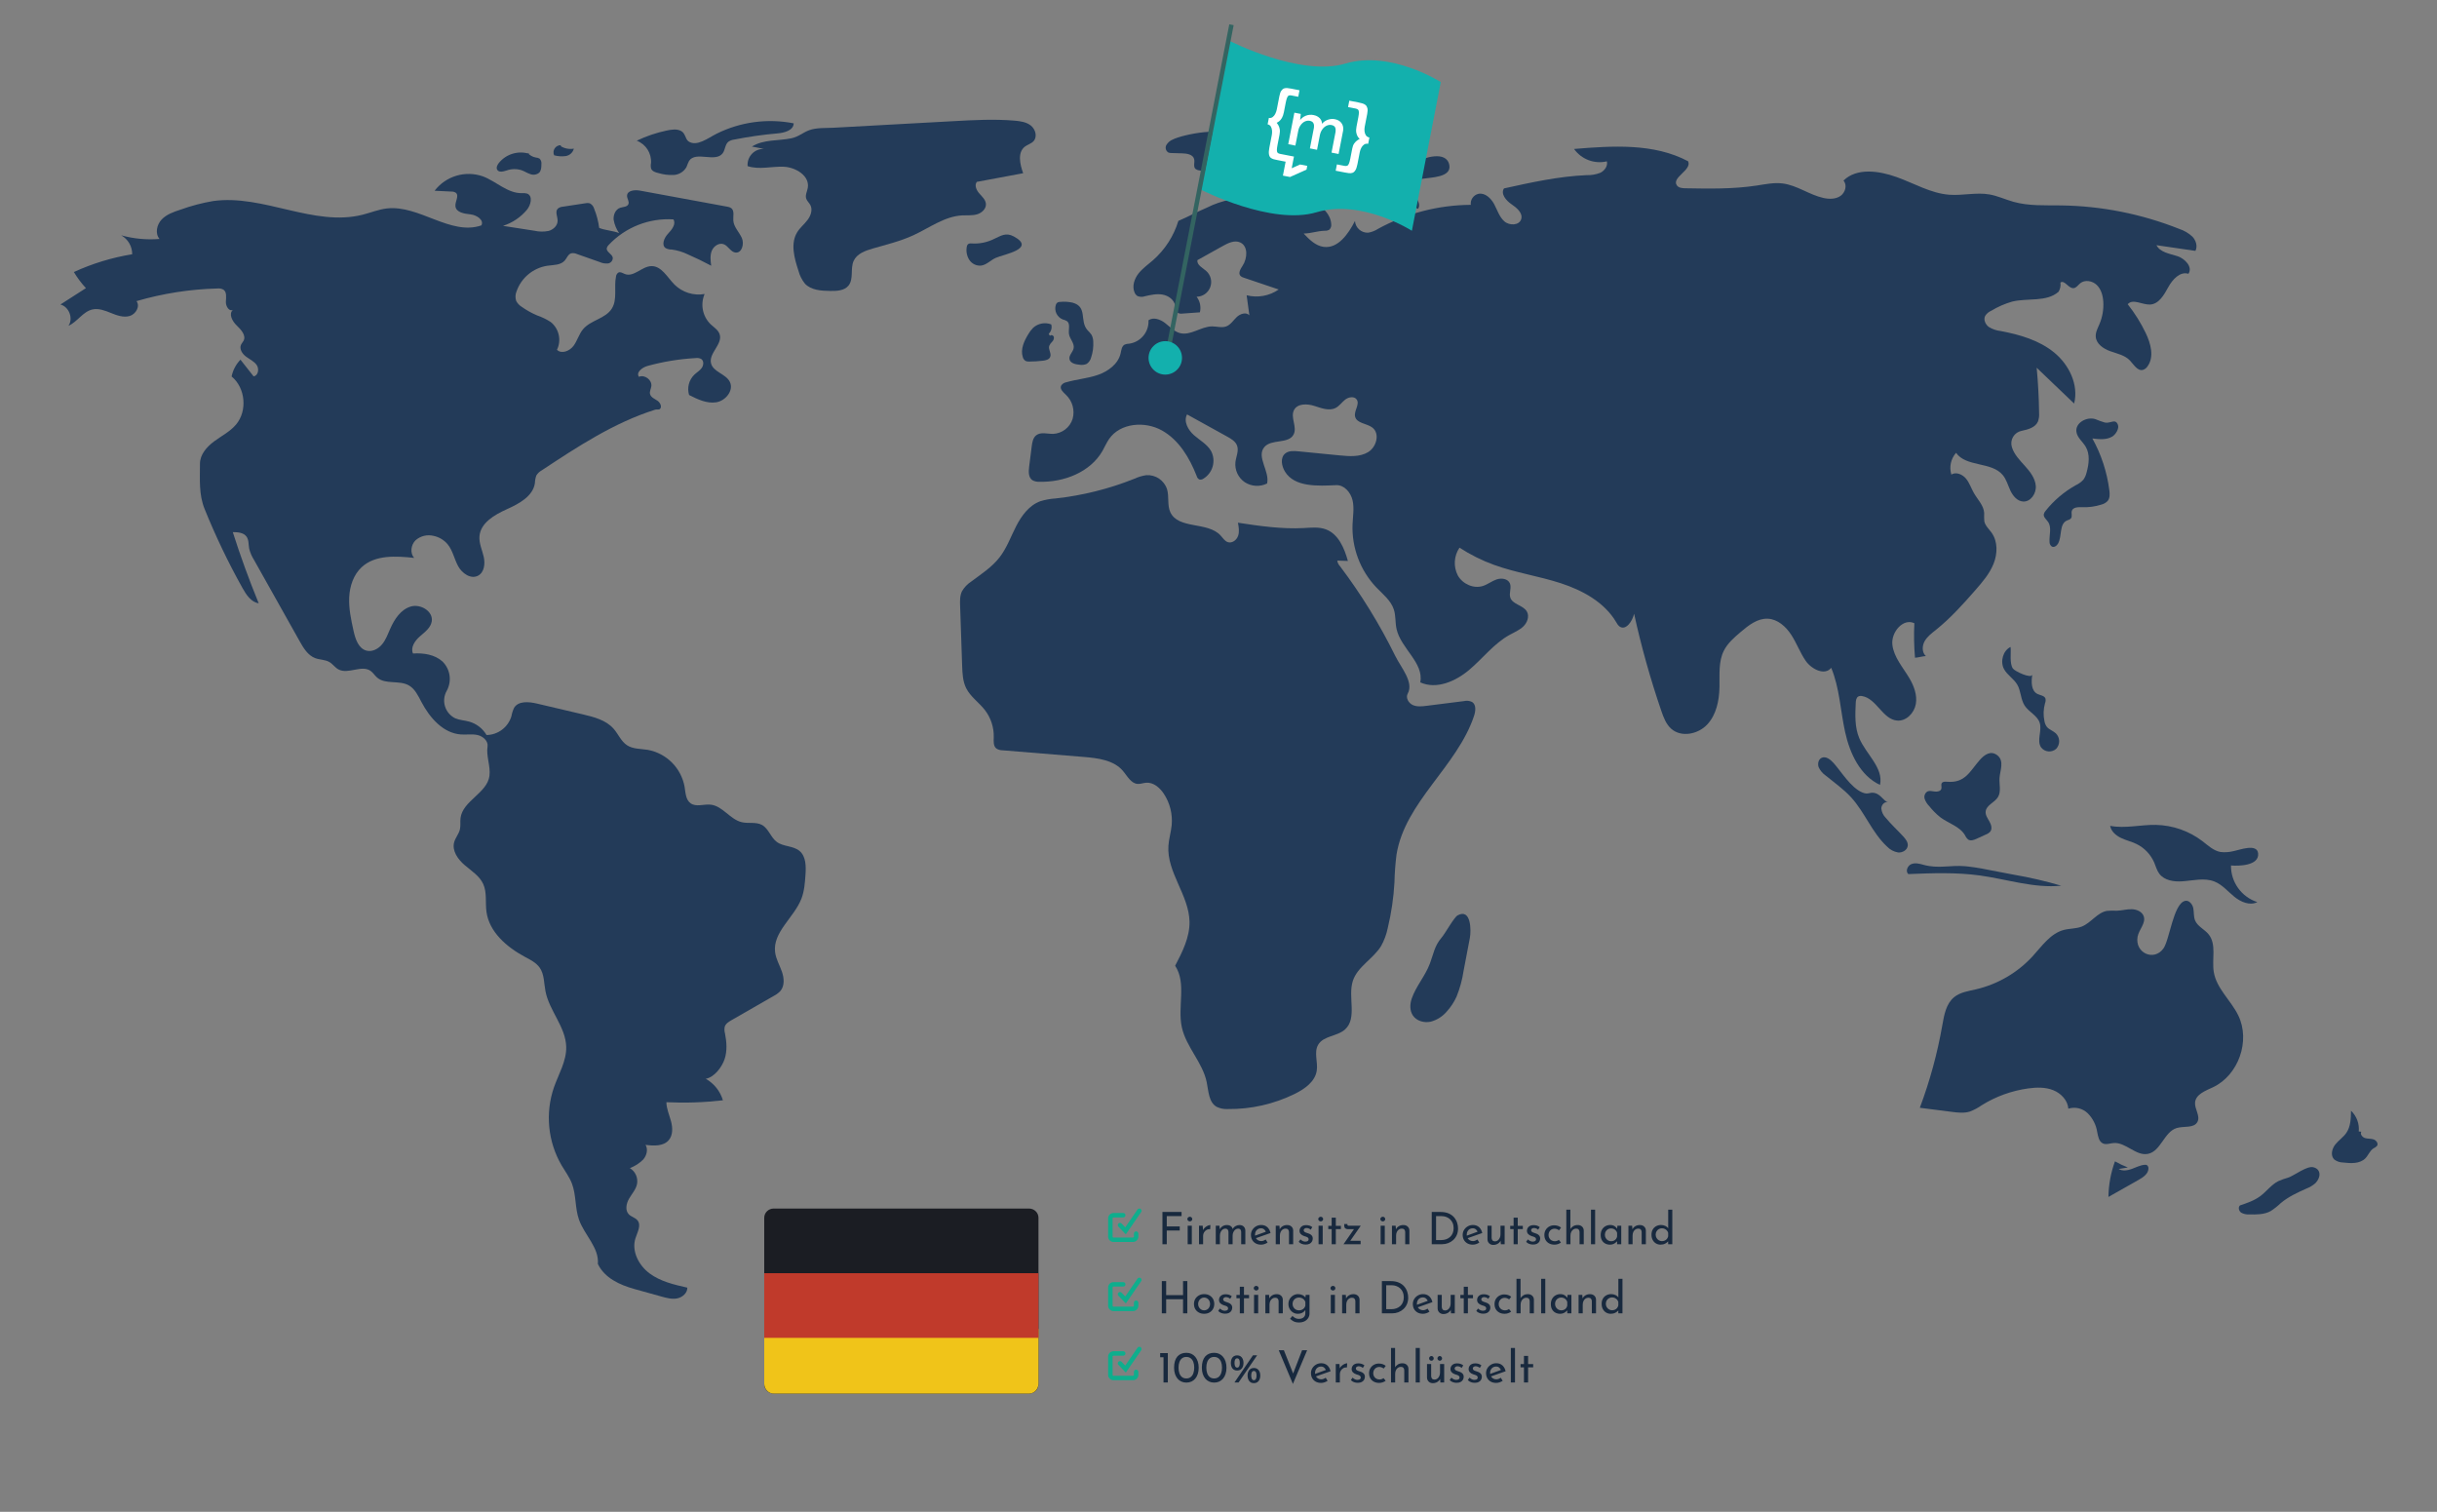 <?xml version="1.0" encoding="UTF-8"?>
<svg width="1093px" height="678px" viewBox="0 0 1093 678" version="1.1" xmlns="http://www.w3.org/2000/svg" xmlns:xlink="http://www.w3.org/1999/xlink">
    <rect x="0" y="0" width="1093" height="678" fill="#808080" stroke="none"/>
    <title>chatbot_hosting_in_deutschland</title>
    <g id="chatbot_hosting_in_deutschland" stroke="none" stroke-width="1" fill="none" fill-rule="evenodd">
        <g id="worldmap" transform="translate(27, 11)">
            <path d="M241.732,91.217 C241.358,88.264 240.603,85.372 239.484,82.613 C239.196,81.558 238.477,80.673 237.504,80.174 C236.861,80.007 236.186,79.999 235.54,80.152 L225.452,81.696 C224.608,81.734 223.8,82.048 223.151,82.59 C221.837,83.972 223.131,86.196 223.09,88.103 C223.045,90.246 221.141,91.986 219.075,92.562 C216.967,92.988 214.793,92.961 212.696,92.483 L198.591,90.291 C202.745,88.964 206.442,86.497 209.261,83.17 C211.117,80.971 212.105,76.866 209.422,75.824 C208.625,75.606 207.794,75.539 206.972,75.628 C200.582,75.677 195.553,70.342 189.571,68.094 C181.716,65.335 172.977,67.94 167.916,74.55 L175.43,74.912 C176.137,74.873 176.838,75.06 177.431,75.446 C179.078,76.799 177.031,79.398 177.263,81.516 C177.564,84.269 181.219,84.856 183.974,85.135 C186.729,85.413 190.224,87.651 188.898,90.083 C175.052,94.852 160.961,80.759 146.419,82.494 C142.739,82.933 139.264,84.379 135.67,85.288 C113.719,90.842 91.026,76.024 68.602,79.162 C63.617,80.012 58.718,81.304 53.962,83.023 C50.91,84.025 47.727,85.108 45.509,87.432 C43.292,89.756 42.448,93.731 44.548,96.161 C38.758,96.638 32.929,96.084 27.333,94.524 C30.415,96.238 32.317,99.498 32.291,103.025 C23.251,104.499 14.449,107.183 6.124,111.003 C7.678,113.587 9.493,116.005 11.54,118.218 L0.095,125.571 C3.962,126.545 5.961,131.818 3.712,135.111 C7.721,133.328 10.206,128.713 14.494,127.778 C17.303,127.165 20.161,128.314 22.825,129.393 C25.49,130.473 28.418,131.519 31.177,130.709 C33.935,129.899 35.97,126.323 34.217,124.044 C46.007,120.604 58.192,118.7 70.47,118.38 C71.417,118.261 72.378,118.443 73.215,118.901 C74.814,120.01 74.393,122.405 74.307,124.348 C74.221,126.291 75.736,128.845 77.472,127.969 C75.429,129.741 77.176,133.077 79.136,134.94 C81.097,136.804 83.46,139.375 82.259,141.798 C81.946,142.431 81.415,142.937 81.113,143.575 C80.224,145.46 81.636,147.656 83.302,148.907 C84.968,150.159 87.009,151.033 88.167,152.766 C89.324,154.498 88.798,157.531 86.729,157.773 L80.847,150.305 C78.837,152.389 77.459,155 76.873,157.835 C83.111,162.934 84.049,173.313 78.827,179.448 C76.158,182.583 72.363,184.489 69.051,186.934 C65.738,189.379 62.674,192.862 62.682,196.979 C62.696,204.092 62.115,210.7 64.78,217.295 C69.696,229.455 75.37,241.295 81.771,252.743 C83.452,255.749 85.624,259.044 89.029,259.561 C84.726,249.085 80.852,238.446 77.408,227.644 C79.651,227.653 82.244,227.831 83.559,229.648 C84.648,231.153 84.414,233.2 84.752,235.026 C85.183,236.796 85.9,238.483 86.877,240.021 L107.426,276.625 C109.13,279.66 111.084,282.917 114.339,284.146 C116.421,284.932 118.829,284.784 120.745,285.915 C122.247,286.801 123.258,288.375 124.789,289.21 C129.118,291.572 135.138,287.043 139.183,289.862 C140.34,290.669 141.076,291.949 142.142,292.872 C145.878,296.108 152.007,293.943 156.32,296.357 C159.1,297.913 160.541,301.024 162.023,303.843 C165.737,310.905 171.747,317.824 179.706,318.386 C182.206,318.563 184.76,318.089 187.204,318.645 C189.648,319.201 192.054,321.334 191.661,323.809 C190.989,328.053 193.086,332.701 192.522,336.96 C191.497,344.72 180.49,348.13 179.545,355.9 C179.338,357.601 179.662,359.357 179.257,361.022 C178.76,363.063 177.228,364.724 176.683,366.753 C175.651,370.597 178.405,374.423 181.431,377.009 C184.456,379.595 188.065,381.825 189.72,385.446 C191.468,389.272 190.609,393.734 191.178,397.903 C192.419,407.003 200.279,413.75 208.369,418.1 C210.833,419.425 213.479,420.708 215.075,423.007 C217.157,426.008 216.949,429.964 217.645,433.55 C219.347,442.331 226.74,449.567 226.95,458.51 C227.099,464.866 223.566,470.632 221.455,476.629 C217.451,488.257 218.711,501.052 224.906,511.675 C226.485,514.341 228.373,516.855 229.49,519.745 C231.483,524.902 230.836,530.765 232.674,535.98 C235.104,542.875 241.78,548.57 241.141,555.852 C244.172,562.146 250.864,565.238 257.594,567.112 L269.656,570.469 C271.965,571.112 274.379,571.76 276.73,571.295 C279.082,570.829 281.326,568.876 281.266,566.48 C275.351,565.146 269.246,563.727 264.371,560.123 C259.495,556.519 256.155,550.1 258.005,544.326 C258.862,541.649 260.687,538.557 258.952,536.344 C257.959,535.078 256.142,534.747 255.022,533.591 C253.274,531.788 253.875,528.76 255.131,526.586 C256.388,524.412 258.204,522.47 258.71,520.011 C259.234,517.193 257.952,514.347 255.495,512.873 C257.731,512.028 259.765,510.723 261.465,509.042 C263.035,507.249 263.76,504.485 262.525,502.447 C266.192,502.912 270.522,503.14 272.93,500.334 C274.852,498.094 274.72,494.745 273.961,491.892 C273.201,489.039 271.917,486.268 271.877,483.316 C280.337,483.717 288.816,483.43 297.23,482.457 C296.013,478.359 293.248,474.897 289.522,472.803 C293.332,472.158 296.804,467.596 298.008,463.924 C299.212,460.251 298.905,456.251 298.161,452.459 C297.875,451.482 297.836,450.45 298.047,449.455 C298.476,448.088 299.819,447.253 301.062,446.539 L319.976,435.677 C321.105,435.111 322.128,434.356 323.001,433.444 C324.983,431.116 324.689,427.602 323.674,424.719 C322.66,421.835 321.034,419.123 320.644,416.091 C319.474,407.024 329.181,400.518 332.457,391.982 C333.743,388.633 334.005,384.992 334.253,381.412 C334.52,377.568 334.54,373.103 331.589,370.625 C328.759,368.251 324.338,368.78 321.377,366.571 C318.663,364.546 317.726,360.613 314.761,358.977 C312.068,357.492 308.691,358.437 305.696,357.738 C300.423,356.508 297.104,350.43 291.718,349.867 C288.679,349.55 285.24,351.035 282.749,349.265 C280.555,347.706 280.467,344.572 280.049,341.912 C278.549,333.446 271.935,326.811 263.474,325.284 C260.341,324.781 256.931,324.972 254.265,323.25 C251.566,321.507 250.329,318.243 248.209,315.828 C244.792,311.937 239.41,310.554 234.369,309.369 L213.863,304.548 C210.223,303.693 205.531,303.239 203.578,306.428 C203,307.642 202.59,308.929 202.361,310.254 C200.859,315.172 196.358,318.56 191.217,318.642 C189.498,315.711 186.714,313.557 183.445,312.629 C181.366,312.05 179.14,311.985 177.157,311.133 C174.974,310.067 173.327,308.15 172.602,305.832 C171.877,303.514 172.138,300.999 173.325,298.88 C175.755,294.553 174.985,289.134 171.446,285.655 C167.959,282.524 162.914,281.768 158.238,282.081 C157.014,279.409 159.061,276.394 161.268,274.452 C163.475,272.51 166.154,270.601 166.635,267.701 C167.39,263.14 161.57,259.675 157.151,261.035 C152.732,262.396 149.912,266.688 148.047,270.919 C146.977,273.347 146.068,275.903 144.38,277.95 C142.693,279.997 139.976,281.463 137.405,280.806 C133.767,279.876 132.361,275.553 131.556,271.884 C130.475,266.962 129.389,261.972 129.615,256.938 C129.841,251.905 131.538,246.736 135.25,243.328 C141.299,237.775 150.578,238.319 158.742,239.205 C156.813,237.032 157.29,233.37 159.353,231.325 C161.565,229.36 164.604,228.613 167.474,229.33 C169.934,229.842 172.15,231.167 173.765,233.091 C176.085,235.92 176.745,239.738 178.498,242.949 C180.252,246.159 184.194,248.897 187.421,247.175 C190.209,245.687 190.651,241.822 189.958,238.74 C189.264,235.657 187.79,232.66 188.042,229.51 C188.521,223.501 194.751,219.883 200.248,217.408 C205.745,214.933 212.04,211.605 212.911,205.639 C212.941,204.471 213.161,203.316 213.563,202.219 C214.173,201.25 215.02,200.453 216.025,199.904 C232.069,189.301 248.379,178.569 266.717,172.776 C267.671,172.474 267.783,172.809 268.755,172.573 C270.116,171.786 269.214,169.611 267.91,168.734 C266.605,167.858 264.861,167.186 264.53,165.65 C264.287,164.52 264.952,163.411 265.125,162.269 C265.55,159.462 262.192,156.87 259.584,157.992 C258.111,156.042 261.026,153.775 263.383,153.126 C270.46,151.178 277.724,149.992 285.053,149.586 C285.899,149.452 286.765,149.599 287.519,150.005 C288.75,150.858 288.593,152.814 287.72,154.031 C286.848,155.248 285.491,156.012 284.404,157.042 C281.983,159.4 281.077,162.912 282.056,166.147 C285.882,168.093 290.041,170.096 294.279,169.411 C298.516,168.725 302.277,163.964 300.285,160.162 C298.431,156.621 292.859,155.822 291.901,151.941 C290.779,147.397 297.211,143.356 295.763,138.906 C295.128,136.956 293.185,135.809 291.694,134.402 C288.091,130.87 287.028,125.486 289.02,120.85 C284.093,121.717 279.051,120.139 275.497,116.619 C272.263,113.354 269.682,108.205 265.089,108.351 C260.875,108.485 257.244,113.402 253.303,111.902 C252.333,111.533 251.311,110.782 250.372,111.222 C249.748,111.627 249.345,112.296 249.278,113.037 C248.277,117.825 250,123.281 247.39,127.419 C244.55,131.922 237.981,132.546 234.538,136.606 C232.669,138.81 231.945,141.78 230.227,144.104 C228.51,146.428 224.863,147.905 222.802,145.88 C224.888,141.591 223.735,136.429 220.022,133.435 C218.107,132.186 216.044,131.183 213.88,130.448 C211.462,129.424 209.162,128.142 207.02,126.624 C205.946,125.977 205.074,125.044 204.501,123.929 C204.047,122.534 204.108,121.022 204.673,119.668 C206.804,113.559 212.143,109.134 218.54,108.174 C221.285,107.8 224.48,107.932 226.296,105.841 C227.258,104.734 227.762,103.061 229.157,102.611 C230.049,102.432 230.976,102.546 231.798,102.937 L242.043,106.543 C243.187,107.059 244.445,107.267 245.693,107.146 C246.977,106.973 247.91,105.839 247.833,104.546 C247.505,102.845 244.887,102.028 245.126,100.312 C245.259,99.756 245.558,99.253 245.983,98.871 C253.469,90.903 264.124,86.695 275.034,87.398 C276.328,89.522 274.282,92.037 272.581,93.85 C270.879,95.663 269.512,98.903 271.569,100.298 C272.413,100.729 273.351,100.94 274.297,100.913 C276.82,101.254 279.271,101.998 281.558,103.115 C285.099,104.656 288.571,106.341 291.975,108.172 C291.675,105.927 291.388,103.563 292.238,101.464 C293.089,99.365 295.507,97.719 297.62,98.536 C299.655,99.324 300.699,102.019 302.868,102.266 C305.76,102.595 306.902,98.322 305.693,95.673 C304.485,93.024 302.093,90.806 301.893,87.901 C301.759,85.942 302.504,83.511 300.939,82.325 C300.382,81.969 299.75,81.747 299.092,81.677 L260.008,74.485 C257.687,74.058 254.334,74.385 254.231,76.743 C254.174,78.059 255.349,79.361 254.829,80.571 C254.273,81.862 252.447,81.744 251.118,82.201 C249.055,82.91 248.019,85.359 248.218,87.532 C248.58,89.69 249.416,91.742 250.666,93.539 C248.123,92.476 244.274,92.281 241.732,91.217 Z" id="Path" fill="#233B59" fill-rule="nonzero"></path>
            <path d="M210.547,58.04 C205.498,56.369 199.944,58.033 196.644,62.204 C196.001,63.051 195.46,64.219 195.999,65.136 C196.772,66.452 198.74,65.932 200.191,65.462 C202.323,64.7 204.645,64.644 206.811,65.304 C208.174,65.772 209.393,66.598 210.761,67.049 C212.119,67.616 213.679,67.388 214.817,66.456 C215.756,65.498 215.815,64.009 215.817,62.667 C215.949,61.758 215.663,60.838 215.04,60.163 C214.493,59.846 213.877,59.664 213.245,59.632 C211.829,59.37 210.549,58.622 209.625,57.517" id="Path" fill="#233B59" fill-rule="nonzero"></path>
            <path d="M224.64,54.116 C223.518,54.055 222.446,54.583 221.81,55.509 C221.174,56.436 221.068,57.626 221.528,58.651 C223.222,59.113 224.991,59.228 226.731,58.99 C228.505,58.714 229.94,57.399 230.368,55.656 C228.32,56.028 226.206,55.625 224.44,54.523" id="Path" fill="#233B59" fill-rule="nonzero"></path>
            <path d="M271.923,47.563 C267.313,48.543 262.834,50.065 258.581,52.095 C262.697,53.678 265.296,57.765 264.983,62.164 C264.803,62.987 264.824,63.84 265.044,64.653 C265.534,65.841 266.954,66.287 268.202,66.592 C270.445,67.274 272.787,67.573 275.129,67.476 C277.51,67.351 279.666,66.034 280.863,63.972 C281.203,63.009 281.601,62.068 282.055,61.154 C285.048,56.597 293.937,62.107 297.149,57.702 C298.281,56.151 298.177,53.815 299.653,52.586 C300.416,52.05 301.3,51.713 302.226,51.604 C308.687,50.32 315.213,49.391 321.775,48.82 C324.884,48.549 328.936,47.433 328.962,44.312 C317.251,42.012 305.108,43.645 294.421,48.958 C290.571,50.887 285.478,54.944 281.769,52.387 C280.38,51.43 280.449,48.852 278.538,47.775 C276.584,46.675 273.997,47.122 271.923,47.563 Z" id="Path" fill="#233B59" fill-rule="nonzero"></path>
            <path d="M310.222,54.725 L315.719,55.782 C313.672,55.691 311.685,56.486 310.266,57.964 C308.847,59.442 308.132,61.46 308.306,63.502 C313.454,65.221 319.067,63.548 324.49,63.776 C329.913,64.005 336.222,67.879 335.297,73.227 C335.017,74.844 334.082,76.46 334.568,78.028 C334.909,79.127 335.878,79.906 336.425,80.918 C337.564,83.027 336.654,85.694 335.214,87.611 C333.775,89.528 331.841,91.057 330.578,93.094 C327.436,98.161 329.221,104.711 331.092,110.371 C331.633,112.51 332.633,114.506 334.021,116.22 C336.794,119.168 341.313,119.425 345.36,119.484 C348.305,119.527 351.679,119.381 353.542,117.099 C355.974,114.12 354.273,109.471 355.874,105.974 C357.328,102.799 361.033,101.436 364.389,100.47 C370.539,98.7 376.805,97.195 382.618,94.521 C389.837,91.201 396.584,86.026 404.518,85.599 C406.744,85.479 409.025,85.742 411.169,85.132 C413.313,84.522 415.35,82.668 415.187,80.445 C415.049,78.545 413.442,77.15 412.186,75.718 C410.93,74.286 409.944,72.084 411.098,70.569 L431.894,66.685 C430.42,62.667 429.272,57.376 432.659,54.761 C433.882,53.818 435.518,53.441 436.559,52.3 C438.332,50.356 437.44,47.007 435.393,45.354 C433.346,43.7 430.577,43.317 427.955,43.099 C418.836,42.341 409.665,42.842 400.528,43.343 C382.668,44.322 364.809,45.301 346.949,46.28 C343.353,46.477 339.202,46.176 335.905,47.402 C333.113,48.441 331.128,50.347 327.936,51.016 C322.042,52.253 315.555,51.416 310.222,54.725 Z" id="Path" fill="#233B59" fill-rule="nonzero"></path>
            <path d="M408.706,98.178 C408.146,98.09 407.573,98.22 407.106,98.541 C406.797,98.881 406.614,99.317 406.585,99.775 C406.231,101.799 406.653,103.882 407.769,105.608 C408.927,107.331 410.928,108.291 412.997,108.114 C415.472,107.798 417.297,105.687 419.572,104.656 C423.08,103.069 437.975,100.596 427.671,95.029 C424.12,93.11 421.826,94.804 419.027,96.067 C415.843,97.696 412.275,98.426 408.706,98.178 Z" id="Path" fill="#233B59" fill-rule="nonzero"></path>
            <path d="M498.956,51.583 C497.753,52.074 496.747,52.95 496.094,54.074 C495.469,55.26 495.884,56.726 497.037,57.409 C497.486,57.572 497.962,57.648 498.44,57.632 L503.332,57.778 C505.411,57.84 508.007,58.283 508.565,60.286 C508.98,61.773 508.052,63.684 509.172,64.746 C509.652,65.119 510.23,65.344 510.836,65.395 C512.447,65.809 514.13,65.864 515.765,65.555 C519.325,64.6 517.454,62.427 518.575,60.493 C520.291,57.533 519.994,59.325 523.016,57.628 C525.248,56.376 528.133,54.103 526.27,50.91 C523.03,45.358 503.737,49.197 498.956,51.583 Z" id="Path" fill="#233B59" fill-rule="nonzero"></path>
            <path d="M595.515,48.791 L592.674,49.17 C586.269,50.025 579.826,50.888 573.657,52.811 C576.327,53.867 579.129,54.555 581.985,54.855 C583.558,54.932 585.119,55.154 586.651,55.518 C589.376,56.33 592.122,58.424 594.755,57.351 C596.387,56.686 596.92,54.986 598.272,54.085 C599.206,53.463 602.747,52.457 603.143,51.829 C606.344,46.754 597.975,48.463 595.515,48.791 Z" id="Path" fill="#233B59" fill-rule="nonzero"></path>
            <path d="M607.989,61.702 C604.195,63.824 600.674,66.402 597.506,69.379 C596.171,70.634 594.808,72.194 594.929,74.022 C595.09,76.452 597.678,77.861 599.92,78.81 L609.001,82.655 C610.103,81.102 609.094,78.959 607.956,77.433 C606.817,75.907 605.464,74.141 605.967,72.305 C606.541,70.21 609.096,69.496 611.239,69.135 C614.729,68.547 624.146,68.594 623.015,62.968 C621.681,56.339 611.493,59.743 607.989,61.702 Z" id="Path" fill="#233B59" fill-rule="nonzero"></path>
            <path d="M606.163,436.829 C605.298,439.332 605.216,442.281 606.712,444.466 C608.39,446.918 611.748,447.832 614.654,447.21 C617.547,446.44 620.126,444.782 622.027,442.469 C623.766,440.532 625.197,438.338 626.269,435.965 C627.765,432.268 628.82,428.407 629.412,424.463 L632.232,409.659 C632.862,406.35 632.837,396.207 626.756,399.512 C625.095,400.415 621.249,407.543 619.508,409.564 C616.37,413.208 615.955,416.743 614.303,421.156 C612.234,426.685 608.076,431.292 606.163,436.829 Z" id="Path" fill="#233B59" fill-rule="nonzero"></path>
            <path d="M927.345,512.587 C925.355,511.81 923.424,510.891 921.567,509.836 C919.704,514.956 918.714,520.353 918.637,525.801 L932.253,518.096 C934.301,516.937 936.623,515.326 936.579,512.973 C936.617,512.381 936.328,511.816 935.826,511.5 C935.524,511.378 935.194,511.34 934.872,511.388 C932.853,511.556 931.012,512.55 929.107,513.24 C927.203,513.931 924.975,514.296 923.228,513.271" id="Path" fill="#233B59" fill-rule="nonzero"></path>
            <path d="M999.172,517.161 C997.677,517.568 996.217,518.092 994.805,518.728 C991.681,520.318 989.555,523.337 986.743,525.431 C984.053,527.435 980.813,528.535 977.634,529.605 C976.698,530.432 977.128,532.097 978.144,532.823 C979.235,533.444 980.487,533.726 981.74,533.631 C985.043,533.704 988.523,533.736 991.417,532.141 C993.047,531.083 994.573,529.872 995.973,528.525 C999.356,525.702 1003.419,523.839 1007.44,522.04 C1008.904,521.487 1010.258,520.678 1011.437,519.65 C1013.964,517.16 1014.142,513.319 1010.498,512.472 C1007.554,511.787 1001.975,516.254 999.172,517.161 Z" id="Path" fill="#233B59" fill-rule="nonzero"></path>
            <path d="M1030.908,496.43 C1031.239,492.959 1029.958,489.528 1027.433,487.124 C1027.395,490.551 1027.291,494.203 1025.363,497.037 C1023.99,499.057 1021.836,500.421 1020.331,502.345 C1018.826,504.268 1018.158,507.318 1019.924,509.006 C1021.052,509.864 1022.426,510.338 1023.844,510.356 C1027.358,510.77 1031.425,511 1033.889,508.462 C1035.234,507.076 1035.889,505.024 1037.529,504.005 C1038.14,503.748 1038.686,503.358 1039.126,502.862 C1039.804,501.785 1038.727,500.366 1037.516,499.978 C1036.304,499.59 1034.969,499.773 1033.751,499.404 C1032.534,499.036 1031.417,497.666 1032.041,496.558" id="Path" fill="#233B59" fill-rule="nonzero"></path>
            <path d="M974.503,370.759 C972.659,371.208 970.75,371.32 968.867,371.092 C965.739,370.516 963.304,368.159 960.779,366.226 C954.775,361.654 947.477,359.105 939.933,358.942 C933.071,358.813 926.144,360.672 919.404,359.375 C919.844,361.824 921.94,363.661 924.176,364.753 C926.413,365.845 928.881,366.394 931.128,367.464 C934.726,369.194 937.58,372.163 939.167,375.827 C939.89,377.517 940.346,379.355 941.442,380.83 C943.683,383.845 947.93,384.507 951.678,384.26 C956.564,383.939 961.668,382.533 966.215,384.354 C969.692,385.747 972.182,388.791 975.086,391.158 C977.99,393.525 982.08,395.281 985.414,393.574 C978.305,391.272 973.519,384.615 973.6,377.144 C976.87,377.444 986.29,377.328 985.783,371.771 C985.353,367.062 977.311,370.251 974.503,370.759 Z" id="Path" fill="#233B59" fill-rule="nonzero"></path>
            <path d="M931.72,409.076 C932.3,405.892 935.476,403.079 934.487,399.997 C933.803,397.865 931.331,396.812 929.093,396.76 C926.855,396.707 924.656,397.374 922.418,397.437 C920.961,397.359 919.501,397.38 918.047,397.499 C913.605,398.229 910.867,402.885 906.68,404.541 C904.134,405.548 901.275,405.355 898.627,406.051 C892.617,407.631 888.814,413.31 884.613,417.889 C877.825,425.254 868.982,430.411 859.229,432.692 C855.812,433.484 852.139,433.99 849.423,436.209 C845.826,439.148 844.94,444.186 844.14,448.762 C841.929,461.398 838.55,473.801 834.047,485.813 L848.318,487.635 C851.031,487.981 853.842,488.32 856.457,487.516 C858.356,486.8 860.155,485.841 861.81,484.665 C868.165,480.719 875.279,478.151 882.689,477.128 C886.426,476.615 890.344,476.521 893.851,477.91 C897.358,479.299 900.367,482.449 900.661,486.21 C903.751,485.248 907.119,486.068 909.423,488.341 C911.657,490.618 913.121,493.539 913.606,496.692 C913.982,498.644 914.358,500.983 916.17,501.802 C917.648,502.471 919.343,501.751 920.96,501.622 C926.446,501.183 930.999,507.58 936.392,506.478 C942.175,505.297 943.595,496.635 949.238,494.9 C952.478,493.904 957.024,495.115 958.575,492.101 C959.943,489.444 957.214,486.378 957.496,483.403 C957.842,479.74 962.163,478.185 965.494,476.622 C976.978,471.234 982.428,455.777 976.863,444.378 C973.566,437.623 967.078,432.307 965.88,424.887 C964.958,419.178 967.208,412.521 963.569,408.027 C961.717,405.742 958.582,404.48 957.48,401.752 C956.787,400.035 957.066,398.087 956.692,396.274 C956.319,394.46 954.737,392.563 952.946,393.033 C947.747,394.398 946.088,410.458 943.305,414.36 C939.073,420.292 930.387,416.384 931.72,409.076 Z" id="Path" fill="#233B59" fill-rule="nonzero"></path>
            <path d="M835.625,376.827 C833.849,376.329 831.909,375.838 830.207,376.55 C828.504,377.262 827.51,379.762 828.876,381.002 C839.565,380.585 850.319,380.172 860.916,381.623 C873.127,383.296 885.21,387.438 897.474,386.22 C890.469,384.153 883.348,382.501 876.148,381.271 L864.142,378.978 C860.921,378.303 857.667,377.8 854.393,377.471 C847.544,376.905 842.36,378.716 835.625,376.827 Z" id="Path" fill="#233B59" fill-rule="nonzero"></path>
            <path d="M846.326,339.601 C845.438,339.527 844.339,339.464 843.88,340.226 C843.442,340.955 843.944,341.918 843.708,342.736 C843.386,343.853 841.923,344.138 840.771,343.986 C839.619,343.834 838.373,343.47 837.352,344.025 C836.288,344.752 835.832,346.093 836.231,347.317 C836.649,348.501 837.324,349.577 838.208,350.467 C839.717,352.37 841.438,354.095 843.335,355.611 C847.009,358.322 851.986,359.629 854.3,363.565 C854.626,364.328 855.128,365.004 855.764,365.536 C856.875,366.24 858.323,365.705 859.519,365.158 L863.711,363.243 C864.466,362.971 865.14,362.512 865.671,361.91 C866.628,360.611 866.04,358.763 865.236,357.363 C864.433,355.963 863.404,354.514 863.576,352.909 C863.884,350.048 867.563,348.953 869.076,346.504 C870.601,344.036 869.608,340.857 869.784,337.96 C869.99,334.574 872.118,330.168 868.694,327.638 C865.784,325.487 863.003,327.475 860.914,329.849 C856.508,334.856 854.425,340.278 846.326,339.601 Z" id="Path" fill="#233B59" fill-rule="nonzero"></path>
            <path d="M871.771,288.998 C873.203,291.739 876.186,293.374 877.747,296.043 C879.438,298.935 879.246,302.673 881.081,305.476 C882.963,308.353 886.752,309.88 887.808,313.152 C888.961,316.724 886.346,321.065 888.431,324.186 C889.217,325.217 890.399,325.872 891.691,325.991 C892.982,326.109 894.264,325.681 895.225,324.81 C897.053,322.82 896.962,319.735 895.019,317.857 C893.785,316.731 892.012,316.245 890.982,314.93 C890.445,314.171 890.087,313.301 889.936,312.384 C889.374,309.739 889.464,306.997 890.198,304.395 C890.474,303.734 890.544,303.006 890.399,302.305 C889.935,300.956 888.109,300.861 886.827,300.235 C883.916,298.814 883.987,294.705 884.495,291.506 C884.157,293.636 876.569,290.013 875.775,288.807 C874.196,286.41 875.055,281.786 874.743,279.138 C871.336,280.78 870.022,285.648 871.771,288.998 Z" id="Path" fill="#233B59" fill-rule="nonzero"></path>
            <path d="M795.335,331.16 C793.934,329.593 791.825,327.953 789.947,328.898 C788.515,329.619 788.121,331.601 788.682,333.104 C789.366,334.563 790.419,335.818 791.737,336.746 C795.65,339.972 799.863,342.885 803.276,346.636 C809.385,353.348 812.62,362.406 819.264,368.59 C820.599,370.024 822.367,370.981 824.298,371.314 C826.233,371.494 828.406,370.256 828.629,368.325 C828.812,366.734 827.703,365.31 826.619,364.131 C824.039,361.325 821.214,358.741 818.778,355.808 C817.652,354.681 816.945,353.205 816.773,351.622 C816.761,350.042 818.201,348.39 819.731,348.781 C817.87,348.305 816.49,345.205 813.759,344.622 C811.476,344.135 810.924,345.548 808.208,344.383 C803.027,342.161 798.963,335.222 795.335,331.16 Z" id="Path" fill="#233B59" fill-rule="nonzero"></path>
            <path d="M917.067,178.514 C915.58,178.072 914.119,177.55 912.69,176.95 C908.843,175.796 903.754,178.623 904.266,182.606 C904.607,185.253 907.07,187.037 908.43,189.333 C910.448,192.737 909.91,197.055 908.85,200.868 C908.59,202.048 908.095,203.164 907.394,204.15 C906.415,205.19 905.245,206.032 903.948,206.629 C898.753,209.542 894.172,213.434 890.458,218.09 C890.054,218.52 889.773,219.05 889.643,219.625 C889.46,220.97 890.811,221.95 891.576,223.072 C893.274,225.563 892.046,228.916 892.214,231.927 C892.162,232.792 892.561,233.623 893.269,234.123 C894.292,234.643 895.505,233.76 896.06,232.755 C897.9,229.421 896.514,224.068 899.967,222.46 C900.62,222.156 901.412,222.028 901.847,221.454 C902.539,220.544 901.872,219.196 902.222,218.108 C902.748,216.475 904.982,216.401 906.697,216.474 C909.65,216.597 912.603,216.204 915.421,215.312 C916.526,215.049 917.531,214.468 918.309,213.64 C919.341,212.352 919.25,210.52 919.043,208.882 C918.01,200.717 915.424,192.825 911.424,185.633 C914.457,186.02 917.757,186.356 920.374,184.775 C921.84,183.89 923.597,181.243 922.871,179.441 C921.721,176.592 919.644,178.99 917.067,178.514 Z" id="Path" fill="#233B59" fill-rule="nonzero"></path>
            <path d="M528.218,223.42 C528.581,225.367 528.937,227.417 528.299,229.292 C527.661,231.167 525.654,232.733 523.759,232.159 C522.288,231.713 521.439,230.234 520.394,229.106 C514.586,222.836 501.482,226.466 497.894,218.709 C496.43,215.543 497.425,211.75 496.426,208.408 C495.13,204.435 491.312,201.841 487.141,202.1 C485.291,202.367 483.491,202.905 481.798,203.695 C470.453,208.238 458.544,211.217 446.396,212.549 C444.088,212.69 441.804,213.105 439.594,213.787 C434.606,215.595 431.198,220.219 428.773,224.938 C426.348,229.657 424.557,234.765 421.306,238.957 C417.888,243.363 413.099,246.449 408.632,249.786 C406.912,250.895 405.479,252.396 404.452,254.167 C403.483,256.156 403.538,258.468 403.613,260.678 L404.526,287.522 C404.644,290.975 404.791,294.551 406.336,297.641 C408.266,301.499 412.078,304.026 414.723,307.435 C417.422,310.938 418.827,315.265 418.702,319.685 C418.646,321.462 418.47,323.564 419.854,324.68 C420.696,325.226 421.681,325.51 422.684,325.494 L458.996,328.466 C465.383,328.989 472.462,329.849 476.632,334.715 C478.6,337.012 480.181,340.315 483.196,340.561 C484.489,340.667 485.747,340.136 487.041,340.033 C490.304,339.775 493.17,342.252 494.979,344.98 C497.717,349.137 498.96,354.103 498.504,359.06 C498.207,362.172 497.242,365.197 497.034,368.316 C496.243,380.184 506.304,390.495 506.499,402.387 C506.613,409.382 503.293,415.918 500.055,422.12 C505.28,430.036 501.002,440.577 503.082,449.831 C505.055,458.611 512.376,465.484 514.2,474.296 C515.035,478.33 515.083,483.295 518.641,485.372 C520.201,486.133 521.932,486.48 523.665,486.378 C534.121,486.502 544.458,484.149 553.83,479.511 C558.229,477.328 562.788,474.07 563.556,469.22 C564.175,465.309 562.192,460.934 564.21,457.527 C566.589,453.512 572.684,453.83 576.184,450.743 C581.863,445.734 577.435,436.183 579.736,428.969 C581.804,422.485 588.923,419.041 592.452,413.221 C593.841,410.718 594.837,408.017 595.407,405.212 C597.023,398.508 598.03,391.671 598.413,384.786 C598.507,380.602 598.816,376.426 599.337,372.274 C603.142,348.637 626.511,332.808 634.098,310.1 C634.822,307.932 635.163,305.043 633.233,303.816 C632.089,303.27 630.792,303.134 629.559,303.432 L612.82,305.542 C610.741,305.804 608.537,306.049 606.628,305.185 C604.719,304.322 603.35,301.906 604.363,300.072 C607.206,294.922 601.358,288.415 598.76,283.137 C591.763,268.927 583.43,255.414 573.875,242.78 C573.264,242.131 572.881,241.299 572.784,240.412 L577.535,240.57 C575.931,234.816 573.285,228.519 567.694,226.414 C564.544,225.227 561.055,225.638 557.694,225.821 C548.067,226.347 537.746,224.894 528.218,223.42 Z" id="Path" fill="#233B59" fill-rule="nonzero"></path>
            <path d="M557.702,93.745 C560.221,96.42 563.044,99.256 566.689,99.723 C573.127,100.546 577.756,93.889 580.703,88.106 C580.93,91.171 583.556,93.499 586.626,93.357 C588.216,93.09 589.732,92.497 591.081,91.615 C603.837,84.645 618.124,80.951 632.66,80.867 C632.371,78.586 633.851,76.456 636.089,75.931 C639.045,75.345 641.707,77.9 643.133,80.554 C644.558,83.208 645.447,86.285 647.712,88.272 C649.977,90.258 654.363,90.172 655.257,87.295 C656.116,84.533 653.239,82.177 650.848,80.549 C648.458,78.92 645.938,75.906 647.548,73.503 C659.761,70.8 672.05,68.086 684.548,67.549 C686.675,67.623 688.795,67.258 690.776,66.476 C692.682,65.541 694.196,63.417 693.684,61.357 C688.106,62.669 682.288,60.474 678.966,55.806 C696.307,54.375 714.751,53.155 730.119,61.315 C731.963,65.274 722.564,68.568 725.079,72.138 C725.881,73.277 727.488,73.411 728.881,73.437 C739.56,73.635 750.301,73.829 760.86,72.217 C764.719,71.628 768.616,70.796 772.49,71.274 C778.943,72.07 784.462,76.375 790.81,77.779 C793.394,78.35 796.291,78.369 798.469,76.867 C800.647,75.364 801.584,71.942 799.799,69.988 C805.776,64.13 815.696,65.582 823.581,68.387 C831.467,71.191 838.937,75.714 847.283,76.339 C853.267,76.787 859.335,75.178 865.249,76.201 C868.965,76.844 872.424,78.497 876.056,79.513 C882.925,81.434 890.192,81.028 897.324,81.121 C915.522,81.366 933.521,84.942 950.43,91.673 C952.63,92.389 954.645,93.58 956.334,95.161 C957.907,96.846 958.709,99.464 957.652,101.513 L940.179,98.96 C941.825,102.2 946.084,102.753 949.543,103.871 C953.002,104.989 956.588,108.808 954.509,111.79 C950.762,110.597 947.366,114.344 945.473,117.791 C943.58,121.239 941.273,125.367 937.345,125.577 C933.829,125.765 929.575,122.771 927.283,125.444 C930.45,129.44 933.162,133.775 935.369,138.371 C937.633,143.089 939.246,149.034 936.185,153.279 C935.704,154.037 934.973,154.603 934.119,154.881 C931.62,155.514 929.995,152.456 928.202,150.602 C925.943,148.266 922.527,147.605 919.467,146.509 C916.408,145.414 913.185,143.259 912.946,140.018 C912.797,138.002 913.862,136.127 914.646,134.264 C915.964,131.123 916.54,127.72 916.33,124.32 C916.159,121.585 915.392,118.74 913.427,116.829 C911.463,114.918 908.071,114.311 905.962,116.062 C904.978,116.878 904.19,118.185 902.912,118.234 C900.654,118.32 898.921,114.384 897.104,115.727 C897.317,117.159 897.02,118.62 896.265,119.855 C890.845,124.57 882.517,122.575 875.529,124.241 C872.206,125.192 869.025,126.581 866.069,128.372 C864.963,128.845 864.022,129.635 863.364,130.642 C862.492,132.337 863.454,134.508 864.991,135.635 C866.622,136.635 868.454,137.261 870.356,137.466 C878.876,139.08 887.519,141.578 894.245,147.05 C900.972,152.522 905.382,161.568 903.254,169.973 L886.453,153.92 C887.091,160.66 887.453,167.42 887.539,174.197 C887.648,175.521 887.466,176.852 887.007,178.098 C885.809,180.743 882.563,181.633 879.718,182.217 C878.118,182.521 876.724,183.494 875.887,184.892 C875.049,186.289 874.849,187.977 875.336,189.532 C876.346,192.826 878.866,195.395 881.174,197.954 C883.481,200.513 885.752,203.422 886.054,206.854 C886.356,210.287 883.766,214.156 880.329,213.917 C877.723,213.736 875.789,211.404 874.678,209.04 C873.566,206.676 872.905,204.042 871.235,202.034 C866.18,195.954 854.826,198.559 850.297,192.078 C847.951,194.74 847.149,198.427 848.18,201.824 C850.286,200.505 853.17,201.73 854.753,203.646 C856.336,205.563 857.083,208.02 858.326,210.172 C860.003,213.076 862.673,215.651 862.907,218.997 C862.845,220.262 862.866,221.53 862.971,222.792 C863.386,224.819 865.1,226.275 866.288,227.969 C869.052,231.912 868.916,237.328 867.134,241.802 C865.352,246.275 862.151,250.013 858.981,253.637 C853.443,259.967 847.792,266.26 841.227,271.517 C839.354,273.017 837.354,274.492 836.188,276.589 C835.021,278.686 834.961,281.63 836.754,283.225 C835.471,283.289 833.17,283.92 831.888,283.984 C831.437,278.838 831.339,273.667 831.594,268.507 C826.532,266.076 821.081,272.586 821.734,278.164 C822.387,283.742 826.422,288.218 829.294,293.044 C831.394,296.573 832.955,300.688 832.254,304.734 C831.553,308.781 827.941,312.514 823.849,312.157 C817.342,311.589 814.62,302.247 808.175,301.178 C807.607,301.044 807.011,301.103 806.479,301.346 C805.523,301.871 805.357,303.151 805.303,304.241 C805.039,309.59 804.811,315.152 806.899,320.084 C809.954,327.299 817.846,333.358 816.19,341.016 C807.272,336.871 802.636,326.87 800.53,317.264 C798.425,307.658 798.074,297.573 794.301,288.492 C791.435,292.164 785.412,289.128 782.794,285.275 C780.312,281.622 778.784,277.397 776.376,273.695 C773.967,269.993 770.278,266.678 765.867,266.474 C761.241,266.261 757.23,269.435 753.702,272.434 C750.801,274.9 747.822,277.463 746.127,280.873 C743.659,285.833 744.305,291.682 744.186,297.221 C744.057,303.21 742.788,309.528 738.706,313.912 C734.625,318.297 727.091,319.824 722.589,315.872 C720.239,313.81 719.101,310.728 718.087,307.769 C713.201,293.509 709.132,278.982 705.899,264.258 C705.143,267.619 702.192,271.95 699.373,269.971 C698.74,269.438 698.228,268.778 697.869,268.033 C692.611,259.121 682.873,253.776 673.034,250.57 C663.195,247.365 652.844,245.87 643.114,242.347 C637.661,240.373 632.454,237.779 627.593,234.616 C625.068,238.325 624.782,243.12 626.847,247.103 C629.005,250.924 633.889,253.136 638.07,251.8 C640.23,251.109 642.055,249.61 644.198,248.869 C646.342,248.128 649.219,248.492 650.157,250.557 C651.054,252.534 649.698,254.925 650.37,256.99 C651.395,260.133 656.136,260.375 657.794,263.236 C659.028,265.365 658.013,268.191 656.252,269.909 C654.49,271.626 652.14,272.568 649.99,273.764 C643.014,277.643 638.053,284.265 631.956,289.417 C625.86,294.57 617.258,298.331 609.992,295.026 C611.724,286.256 601.277,279.818 599.355,271.087 C598.722,268.213 599.05,265.161 598.147,262.361 C596.839,258.306 593.242,255.518 590.291,252.446 C583.061,244.835 579.212,234.626 579.619,224.136 C579.778,220.528 580.441,216.861 579.619,213.344 C578.797,209.827 575.885,206.423 572.277,206.582 C564.036,206.946 553.654,207.559 549.33,200.534 C547.787,198.027 547.115,194.354 549.347,192.433 C550.921,191.078 553.244,191.206 555.311,191.409 L573.879,193.236 C578.222,193.663 582.916,194.016 586.643,191.745 C590.37,189.475 591.985,183.448 588.534,180.777 C586.012,178.825 581.495,178.931 580.762,175.828 C580.152,173.244 583.012,170.311 581.467,168.152 C580.36,166.603 577.869,167.033 576.36,168.194 C574.851,169.355 573.756,171.052 572.067,171.931 C569.104,173.473 565.563,172.006 562.376,171.008 C559.188,170.011 554.914,169.926 553.368,172.887 C551.639,176.198 554.902,180.537 553.186,183.855 C550.917,188.242 543.233,185.744 540.047,189.518 C536.39,193.848 542.535,200.304 541.302,205.835 C538.099,207.421 534.299,207.208 531.295,205.273 C528.335,203.26 526.721,199.783 527.094,196.223 C527.399,193.734 528.696,191.194 527.827,188.843 C527.124,186.942 525.216,185.81 523.441,184.829 L505.397,174.858 C503.722,177.966 505.84,181.819 508.489,184.153 C511.137,186.487 514.455,188.245 516.195,191.317 C518.48,195.735 516.929,201.169 512.657,203.715 C512.135,204.075 511.481,204.189 510.868,204.027 C510.286,203.685 509.868,203.123 509.708,202.467 C506.524,194.32 501.744,186.287 494.102,182.031 C486.46,177.775 475.479,178.65 470.468,185.819 C469.277,187.522 468.479,189.463 467.442,191.264 C461.933,200.829 450.122,205.359 439.088,205.063 C438.009,205.122 436.935,204.87 435.995,204.336 C434.212,203.104 434.292,200.491 434.565,198.341 L435.723,189.216 C435.956,187.384 436.293,185.359 437.743,184.215 C439.787,182.603 442.736,183.62 445.339,183.583 C449.379,183.394 452.87,180.7 454.077,176.839 C455.149,172.961 453.986,168.808 451.057,166.05 C449.863,164.929 448.262,163.522 448.892,162.011 C449.401,161.165 450.259,160.588 451.234,160.434 C455.91,159.076 460.851,158.72 465.449,157.118 C470.047,155.516 474.506,152.238 475.595,147.492 C475.929,146.037 476.081,144.276 477.387,143.554 C478.043,143.278 478.747,143.134 479.458,143.131 C484.625,142.396 488.376,137.838 488.102,132.626 C490.306,131.086 493.393,132.218 495.525,133.856 C497.657,135.494 499.539,137.658 502.133,138.364 C506.967,139.679 511.639,135.399 516.649,135.379 C518.756,135.371 520.937,136.116 522.919,135.402 C524.928,134.678 526.128,132.677 527.67,131.2 C529.212,129.722 531.918,128.821 533.342,130.412 L532.13,121.43 C537.07,122.679 542.309,121.731 546.5,118.832 L530.828,113.537 C530.283,113.401 529.779,113.132 529.363,112.754 C528.223,111.527 529.355,109.615 530.282,108.22 C532.498,104.884 532.87,99.388 529.225,97.727 C526.737,96.593 523.882,97.954 521.494,99.285 L510.055,105.663 C509.692,107.838 512.351,109.07 513.998,110.534 C516.039,112.348 516.754,115.229 515.8,117.787 C514.845,120.345 512.417,122.053 509.687,122.086 C511.213,124.07 511.754,126.639 511.158,129.07 L503.462,129.624 C502.598,129.797 501.701,129.622 500.966,129.136 C500.143,128.405 500.254,127.124 500.064,126.04 C499.603,123.423 497.041,121.589 494.425,121.119 C491.81,120.648 489.135,121.251 486.545,121.846 C485.446,122.242 484.238,122.214 483.158,121.768 C482.539,121.366 482.068,120.772 481.818,120.077 C480.683,117.324 481.744,114.088 483.567,111.734 C485.391,109.38 487.887,107.659 490.129,105.7 C495.49,100.996 499.428,94.887 501.5,88.062 C505.737,86.287 510.123,83.875 514.36,82.1 C520.892,78.793 528.217,77.373 535.511,78.002 L549.859,78.276 C554.107,78.357 558.47,78.461 562.398,80.08 C566.326,81.7 569.778,85.203 570.049,89.443 C570.215,90.419 569.867,91.411 569.129,92.07 C568.574,92.373 567.946,92.515 567.315,92.479 C563.353,92.618 561.664,93.605 557.702,93.745 Z" id="Path" fill="#233B59" fill-rule="nonzero"></path>
            <path d="M443.339,138.712 C444.481,137.63 444.923,136 444.483,134.489 C441.701,133.416 438.551,134.011 436.352,136.025 C435.502,136.885 434.769,137.853 434.173,138.905 C432.288,141.981 430.62,145.655 431.713,149.094 C431.893,149.851 432.37,150.504 433.037,150.905 C433.527,151.102 434.055,151.185 434.581,151.147 C436.658,151.145 438.733,151.017 440.795,150.765 C442.061,150.61 443.532,150.252 444.021,149.075 C444.664,147.526 443.107,145.774 443.561,144.16 C443.86,143.438 444.312,142.79 444.887,142.261 C445.465,141.721 445.755,140.94 445.669,140.154 C445.486,139.396 444.326,138.967 443.909,139.625" id="Path" fill="#233B59" fill-rule="nonzero"></path>
            <path d="M454.109,124.749 C452.264,124.325 450.362,124.206 448.478,124.395 C448.062,124.383 447.649,124.476 447.278,124.668 C446.92,124.932 446.659,125.309 446.539,125.738 C445.714,128.386 447.062,131.224 449.636,132.257 C450.312,132.413 450.96,132.673 451.556,133.029 C453.149,134.264 452.134,136.79 452.435,138.783 C452.774,141.021 454.94,142.899 454.543,145.128 C454.23,146.883 452.355,148.273 452.657,150.031 C452.973,151.871 455.309,152.424 457.17,152.572 C458.249,152.761 459.36,152.633 460.368,152.205 C461.379,151.514 462.098,150.473 462.386,149.283 C463.148,147.015 463.468,144.621 463.329,142.231 C463.321,141.145 463.048,140.076 462.534,139.119 C461.974,138.36 461.352,137.649 460.676,136.991 C457.109,132.842 460.865,126.653 454.109,124.749 Z" id="Path" fill="#233B59" fill-rule="nonzero"></path>
            <g id="Group" transform="translate(488, 0)">
                <g id="Flag---Outline" transform="translate(69.943, 82.327) rotate(11) translate(-69.943, -82.327) translate(20.443, 8.827)">
                    <path d="M55.298,6.334 C36.58,16.146 2.584,6.334 2.584,6.334 L2.584,74.265 C2.584,74.265 36.58,84.076 55.298,74.265 C74.016,64.453 98.844,74.265 98.844,74.265 L98.844,6.334 C98.844,6.334 74.016,-3.477 55.298,6.334 L55.298,6.334 Z" id="Path" fill="#13B0AD"></path>
                    <g id="Path" transform="translate(25.585, 21.084)" fill="#FFFFFF" fill-rule="nonzero">
                        <path d="M34.415,25.651 L34.415,14.965 C34.361,13.709 33.945,12.671 33.113,11.87 C32.298,11.051 31.176,10.651 29.783,10.651 C28.697,10.651 27.666,10.942 26.688,11.543 C25.784,12.089 25.078,12.817 24.535,13.763 C24.408,13.144 24.155,12.617 23.775,12.161 C23.377,11.688 22.852,11.306 22.237,11.051 C21.622,10.778 20.916,10.651 20.12,10.651 C18.835,10.651 17.695,10.978 16.718,11.615 C15.813,12.198 15.107,12.981 14.582,13.964 L14.347,11.251 L11.415,11.251 L11.415,25.651 L14.673,25.651 L14.673,18.86 C14.673,17.914 14.854,17.022 15.234,16.221 C15.596,15.402 16.102,14.746 16.754,14.255 C17.405,13.763 18.129,13.509 18.962,13.509 C19.794,13.527 20.391,13.8 20.735,14.291 C21.097,14.783 21.278,15.42 21.314,16.148 L21.314,25.651 L24.571,25.651 L24.571,18.824 C24.589,17.877 24.788,17.004 25.15,16.203 C25.512,15.402 26.019,14.746 26.67,14.255 C27.322,13.763 28.064,13.509 28.896,13.509 C29.729,13.527 30.308,13.8 30.652,14.291 C30.977,14.783 31.158,15.42 31.194,16.148 L31.194,25.651 L34.415,25.651 Z"></path>
                        <path d="M44.837,15.083 C44.409,14.639 44.097,14.084 43.883,13.418 C43.688,12.752 43.59,12.086 43.59,11.402 L43.59,5.538 C43.59,4.41 43.454,3.559 43.162,2.986 C42.87,2.412 42.519,2.005 42.071,1.765 C41.623,1.524 41.116,1.395 40.532,1.339 C39.948,1.284 39.344,1.265 38.72,1.265 L34.571,1.265 L34.571,4.188 L38.019,4.188 C38.506,4.188 38.915,4.28 39.188,4.465 C39.48,4.65 39.675,5.02 39.792,5.538 C39.909,6.075 39.967,6.833 39.967,7.85 L39.967,12.012 C39.967,13.122 40.103,14.01 40.376,14.713 C40.649,15.416 40.98,15.952 41.35,16.341 C41.72,16.729 42.09,17.025 42.422,17.247 C42.09,17.45 41.759,17.765 41.389,18.153 C41.019,18.542 40.688,19.06 40.396,19.689 C40.103,20.317 39.967,21.131 39.967,22.093 L39.967,26.717 C39.967,27.735 39.909,28.493 39.792,29.03 C39.675,29.566 39.48,29.917 39.188,30.102 C38.896,30.287 38.506,30.38 38.019,30.38 L34.571,30.38 L34.571,33.265 L38.72,33.265 C39.344,33.265 39.948,33.247 40.532,33.21 C41.116,33.173 41.642,33.025 42.09,32.785 C42.558,32.544 42.909,32.082 43.181,31.434 C43.454,30.768 43.59,29.825 43.59,28.567 L43.59,23 C43.59,22.334 43.688,21.668 43.883,21.002 C44.077,20.336 44.389,19.781 44.837,19.319 C45.266,18.875 45.85,18.653 46.571,18.653 L46.571,15.767 C45.85,15.767 45.266,15.527 44.837,15.083"></path>
                        <path d="M14.991,35.944 L14.991,30.61 L8.563,30.61 C8.111,30.61 7.75,30.515 7.479,30.327 C7.209,30.138 7.028,29.761 6.92,29.234 C6.811,28.687 6.757,27.914 6.757,26.877 L6.757,22.165 C6.757,21.185 6.631,20.374 6.36,19.715 C6.089,19.074 5.8,18.546 5.439,18.15 C5.096,17.754 4.771,17.453 4.482,17.226 C4.807,17.019 5.132,16.699 5.475,16.303 C5.818,15.907 6.125,15.36 6.378,14.644 C6.631,13.928 6.757,13.023 6.757,11.892 L6.757,7.651 C6.757,6.614 6.811,5.841 6.92,5.295 C7.028,4.748 7.209,4.39 7.479,4.201 C7.75,4.013 8.111,3.918 8.563,3.918 L11.759,3.918 L11.759,0.94 L7.913,0.94 C7.335,0.94 6.775,0.959 6.234,1.016 C5.692,1.072 5.222,1.204 4.807,1.449 C4.392,1.694 4.049,2.109 3.796,2.693 C3.525,3.278 3.399,4.145 3.399,5.295 L3.399,11.27 C3.399,11.967 3.308,12.646 3.128,13.324 C2.947,14.003 2.658,14.569 2.243,15.021 C1.846,15.473 1.304,15.718 0.636,15.737 L0.636,18.678 C1.304,18.678 1.828,18.904 2.243,19.356 C2.64,19.809 2.929,20.374 3.128,21.072 C3.308,21.75 3.399,22.429 3.399,23.107 L3.399,28.781 C3.399,30.044 3.525,31.024 3.778,31.703 C4.031,32.382 4.374,32.834 4.789,33.079 C5.222,33.324 5.692,33.475 6.234,33.512 C6.775,33.55 7.335,33.569 7.913,33.569 L11.759,33.569 L11.759,39.94 L15.009,39.94 L21.636,35.266 L21.636,33.569 L18.386,33.569 L14.991,35.944 Z"></path>
                    </g>
                    <line x1="1.783" y1="146.174" x2="1.783" y2="-1.89518771e-11" id="Line" stroke="#336461" stroke-width="2" stroke-linecap="square"></line>
                </g>
                <circle id="Oval" fill="#13B0AD" cx="7.63" cy="149.5" r="7.5"></circle>
            </g>
        </g>
        <g id="deutschland" transform="translate(342, 542)" fill-rule="nonzero">
            <path d="M96.193,83 L119.521,83 C121.863,83 123.762,81.142 123.762,78.85 L123.762,4.15 C123.762,1.858 121.863,0 119.521,0 L5.003,0 C2.661,0 0.762,1.858 0.762,4.15 L0.762,78.85 C0.762,81.142 2.661,83 5.003,83 L96.193,83 Z" id="Shape" fill="#1B1D23"></path>
            <path d="M123.762,54 L123.762,78.538 C123.755,80.999 121.86,82.993 119.521,83 L5.003,83 C2.664,82.993 0.769,80.999 0.762,78.538 L0.762,54 L123.762,54 Z" id="Shape" fill="#F0C419"></path>
            <rect id="Rectangle-path" fill="#C03A2B" x="0.762" y="29" width="123" height="29"></rect>
        </g>
        <g id="Group-2" transform="translate(497, 542)" fill-rule="nonzero">
            <path d="M26.02,47 L26.02,40.66 L33.6,40.66 L33.6,47 L35.52,47 L35.52,32.54 L33.6,32.54 L33.6,38.82 L26.02,38.82 L26.02,32.54 L24.08,32.54 L24.08,47 L26.02,47 Z M43.06,47.2 C43.967,47.2 44.763,47.007 45.45,46.62 C46.137,46.233 46.667,45.703 47.04,45.03 C47.413,44.357 47.6,43.607 47.6,42.78 C47.6,41.953 47.413,41.207 47.04,40.54 C46.667,39.873 46.14,39.347 45.46,38.96 C44.78,38.573 43.987,38.38 43.08,38.38 C42.2,38.38 41.413,38.573 40.72,38.96 C40.027,39.347 39.483,39.873 39.09,40.54 C38.697,41.207 38.5,41.953 38.5,42.78 C38.5,43.673 38.697,44.45 39.09,45.11 C39.483,45.77 40.023,46.283 40.71,46.65 C41.397,47.017 42.18,47.2 43.06,47.2 Z M43.04,45.66 C42.547,45.66 42.097,45.533 41.69,45.28 C41.283,45.027 40.96,44.683 40.72,44.25 C40.48,43.817 40.36,43.333 40.36,42.8 C40.36,42.28 40.477,41.803 40.71,41.37 C40.943,40.937 41.263,40.587 41.67,40.32 C42.077,40.053 42.533,39.92 43.04,39.92 C43.56,39.92 44.023,40.05 44.43,40.31 C44.837,40.57 45.153,40.917 45.38,41.35 C45.607,41.783 45.72,42.267 45.72,42.8 C45.72,43.333 45.607,43.817 45.38,44.25 C45.153,44.683 44.837,45.027 44.43,45.28 C44.023,45.533 43.56,45.66 43.04,45.66 Z M52.44,47.16 C53.173,47.16 53.777,47.037 54.25,46.79 C54.723,46.543 55.077,46.21 55.31,45.79 C55.543,45.37 55.66,44.913 55.66,44.42 C55.66,43.98 55.563,43.613 55.37,43.32 C55.177,43.027 54.92,42.78 54.6,42.58 C54.28,42.38 53.913,42.22 53.5,42.1 C53.207,41.993 52.91,41.89 52.61,41.79 C52.31,41.69 52.067,41.553 51.88,41.38 C51.693,41.207 51.6,40.98 51.6,40.7 C51.6,40.5 51.667,40.327 51.8,40.18 C51.933,40.033 52.103,39.92 52.31,39.84 C52.517,39.76 52.733,39.727 52.96,39.74 C53.227,39.753 53.527,39.82 53.86,39.94 C54.193,40.06 54.48,40.247 54.72,40.5 L54.72,40.5 L55.46,39.34 C55.06,39.02 54.633,38.79 54.18,38.65 C53.727,38.51 53.213,38.44 52.64,38.44 C52,38.44 51.463,38.56 51.03,38.8 C50.597,39.04 50.27,39.35 50.05,39.73 C49.83,40.11 49.72,40.52 49.72,40.96 C49.72,41.533 49.9,42.02 50.26,42.42 C50.62,42.82 51.14,43.133 51.82,43.36 C52.153,43.453 52.47,43.553 52.77,43.66 C53.07,43.767 53.317,43.907 53.51,44.08 C53.703,44.253 53.8,44.487 53.8,44.78 C53.8,45.047 53.73,45.257 53.59,45.41 C53.45,45.563 53.267,45.673 53.04,45.74 C52.813,45.807 52.567,45.84 52.3,45.84 C51.94,45.84 51.577,45.757 51.21,45.59 C50.843,45.423 50.487,45.173 50.14,44.84 L50.14,44.84 L49.36,45.92 C49.72,46.333 50.177,46.643 50.73,46.85 C51.283,47.057 51.853,47.16 52.44,47.16 Z M60.92,47 L60.92,40.22 L63.2,40.22 L63.2,38.76 L60.92,38.76 L60.92,35.08 L59.06,35.08 L59.06,38.76 L57.54,38.76 L57.54,40.22 L59.06,40.22 L59.06,47 L60.92,47 Z M66.42,36.76 C66.7,36.76 66.95,36.663 67.17,36.47 C67.39,36.277 67.5,36.027 67.5,35.72 C67.5,35.427 67.39,35.18 67.17,34.98 C66.95,34.78 66.7,34.68 66.42,34.68 C66.14,34.68 65.883,34.78 65.65,34.98 C65.417,35.18 65.3,35.427 65.3,35.72 C65.3,36.013 65.417,36.26 65.65,36.46 C65.883,36.66 66.14,36.76 66.42,36.76 Z M67.3,47 L67.3,38.72 L65.44,38.72 L65.44,47 L67.3,47 Z M72.38,47 L72.38,43.12 C72.38,42.507 72.49,41.967 72.71,41.5 C72.93,41.033 73.233,40.667 73.62,40.4 C74.007,40.133 74.44,40 74.92,40 C75.44,40 75.823,40.143 76.07,40.43 C76.317,40.717 76.447,41.087 76.46,41.54 L76.46,41.54 L76.46,47 L78.34,47 L78.34,40.88 C78.327,40.147 78.07,39.55 77.57,39.09 C77.07,38.63 76.427,38.4 75.64,38.4 C74.853,38.4 74.16,38.583 73.56,38.95 C72.96,39.317 72.527,39.807 72.26,40.42 L72.306,40.323 L72.18,38.72 L70.52,38.72 L70.52,47 L72.38,47 Z M85.56,51.1 C86.547,51.1 87.393,50.92 88.1,50.56 C88.807,50.2 89.353,49.713 89.74,49.1 C90.127,48.487 90.32,47.807 90.32,47.06 L90.32,47.06 L90.32,38.72 L88.62,38.72 L88.472,39.907 L88.407,39.809 C88.167,39.475 87.834,39.187 87.41,38.946 L87.19,38.83 C86.583,38.53 85.913,38.38 85.18,38.38 C84.407,38.38 83.693,38.573 83.04,38.96 C82.387,39.347 81.86,39.87 81.46,40.53 C81.06,41.19 80.86,41.953 80.86,42.82 C80.86,43.647 81.05,44.39 81.43,45.05 C81.81,45.71 82.317,46.233 82.95,46.62 C83.583,47.007 84.28,47.2 85.04,47.2 C85.933,47.2 86.693,47.003 87.32,46.61 C87.807,46.304 88.178,45.944 88.431,45.529 L88.454,45.488 L88.44,47.04 C88.44,47.451 88.357,47.821 88.19,48.149 L88.1,48.31 C87.873,48.677 87.543,48.963 87.11,49.17 C86.677,49.377 86.147,49.48 85.52,49.48 C84.96,49.48 84.453,49.367 84,49.14 C83.547,48.913 83.1,48.593 82.66,48.18 L82.66,48.18 L81.58,49.44 C81.927,49.76 82.29,50.047 82.67,50.3 C83.05,50.553 83.473,50.75 83.94,50.89 C84.407,51.03 84.947,51.1 85.56,51.1 Z M85.58,45.66 C85.047,45.66 84.563,45.533 84.13,45.28 C83.697,45.027 83.353,44.68 83.1,44.24 C82.847,43.8 82.72,43.313 82.72,42.78 C82.72,42.22 82.847,41.723 83.1,41.29 C83.353,40.857 83.697,40.52 84.13,40.28 C84.563,40.04 85.047,39.92 85.58,39.92 C86.047,39.92 86.473,40.003 86.86,40.17 C87.247,40.337 87.58,40.57 87.86,40.87 C88.14,41.17 88.34,41.52 88.46,41.92 L88.46,41.92 L88.46,43.56 C88.353,43.973 88.167,44.337 87.9,44.65 C87.633,44.963 87.303,45.21 86.91,45.39 C86.517,45.57 86.073,45.66 85.58,45.66 Z M100.84,36.76 C101.12,36.76 101.37,36.663 101.59,36.47 C101.81,36.277 101.92,36.027 101.92,35.72 C101.92,35.427 101.81,35.18 101.59,34.98 C101.37,34.78 101.12,34.68 100.84,34.68 C100.56,34.68 100.303,34.78 100.07,34.98 C99.837,35.18 99.72,35.427 99.72,35.72 C99.72,36.013 99.837,36.26 100.07,36.46 C100.303,36.66 100.56,36.76 100.84,36.76 Z M101.72,47 L101.72,38.72 L99.86,38.72 L99.86,47 L101.72,47 Z M106.8,47 L106.8,43.12 C106.8,42.507 106.91,41.967 107.13,41.5 C107.35,41.033 107.653,40.667 108.04,40.4 C108.427,40.133 108.86,40 109.34,40 C109.86,40 110.243,40.143 110.49,40.43 C110.737,40.717 110.867,41.087 110.88,41.54 L110.88,41.54 L110.88,47 L112.76,47 L112.76,40.88 C112.747,40.147 112.49,39.55 111.99,39.09 C111.49,38.63 110.847,38.4 110.06,38.4 C109.273,38.4 108.58,38.583 107.98,38.95 C107.38,39.317 106.947,39.807 106.68,40.42 L106.727,40.322 L106.6,38.72 L104.94,38.72 L104.94,47 L106.8,47 Z M127.42,47 C128.38,47 129.29,46.837 130.15,46.51 C131.01,46.183 131.773,45.713 132.44,45.1 C133.107,44.487 133.63,43.747 134.01,42.88 C134.39,42.013 134.58,41.033 134.58,39.94 C134.58,39.073 134.437,38.203 134.15,37.33 C133.863,36.457 133.413,35.66 132.8,34.94 C132.187,34.22 131.377,33.64 130.37,33.2 C129.363,32.76 128.147,32.54 126.72,32.54 L126.72,32.54 L122.78,32.54 L122.78,47 L127.42,47 Z M127.04,45.14 L124.72,45.14 L124.72,34.4 L127.22,34.4 C127.927,34.4 128.6,34.517 129.24,34.75 C129.88,34.983 130.453,35.327 130.96,35.78 C131.467,36.233 131.867,36.797 132.16,37.47 C132.453,38.143 132.6,38.927 132.6,39.82 C132.6,40.66 132.46,41.41 132.18,42.07 C131.9,42.73 131.51,43.287 131.01,43.74 C130.51,44.193 129.923,44.54 129.25,44.78 C128.577,45.02 127.84,45.14 127.04,45.14 L127.04,45.14 Z M141.22,47.2 C141.713,47.2 142.217,47.113 142.73,46.94 C143.243,46.767 143.707,46.54 144.12,46.26 L144.12,46.26 L143.26,44.88 C142.967,45.093 142.65,45.267 142.31,45.4 C141.97,45.533 141.62,45.6 141.26,45.6 C140.727,45.6 140.25,45.477 139.83,45.23 C139.41,44.983 139.08,44.643 138.84,44.21 L138.886,44.286 L145.44,41.98 C145.208,40.953 144.779,40.128 144.155,39.505 L143.98,39.34 C143.26,38.7 142.353,38.38 141.26,38.38 C140.407,38.38 139.633,38.58 138.94,38.98 C138.247,39.38 137.693,39.913 137.28,40.58 C136.867,41.247 136.66,41.987 136.66,42.8 C136.66,43.653 136.843,44.41 137.21,45.07 C137.577,45.73 138.1,46.25 138.78,46.63 C139.46,47.01 140.273,47.2 141.22,47.2 Z M138.508,43.161 L138.487,42.941 L138.487,42.941 L138.48,42.7 C138.48,42.153 138.593,41.667 138.82,41.24 C139.047,40.813 139.36,40.477 139.76,40.23 C140.16,39.983 140.613,39.86 141.12,39.86 C141.72,39.86 142.207,40.023 142.58,40.35 C142.953,40.677 143.22,41.06 143.38,41.5 L143.339,41.401 L138.508,43.161 Z M150.4,47.32 C150.92,47.32 151.4,47.233 151.84,47.06 C152.28,46.887 152.663,46.65 152.99,46.35 C153.317,46.05 153.56,45.707 153.72,45.32 L153.659,45.454 L153.78,47 L155.48,47 L155.48,38.72 L153.62,38.72 L153.62,42.58 C153.62,43.18 153.507,43.717 153.28,44.19 C153.053,44.663 152.757,45.037 152.39,45.31 C152.023,45.583 151.607,45.72 151.14,45.72 C150.633,45.707 150.263,45.56 150.03,45.28 C149.797,45 149.667,44.633 149.64,44.18 L149.64,44.18 L149.64,38.72 L147.78,38.72 L147.78,44.84 C147.807,45.573 148.063,46.17 148.55,46.63 C149.037,47.09 149.653,47.32 150.4,47.32 Z M161.36,47 L161.36,40.22 L163.64,40.22 L163.64,38.76 L161.36,38.76 L161.36,35.08 L159.5,35.08 L159.5,38.76 L157.98,38.76 L157.98,40.22 L159.5,40.22 L159.5,47 L161.36,47 Z M168.2,47.16 C168.933,47.16 169.537,47.037 170.01,46.79 C170.483,46.543 170.837,46.21 171.07,45.79 C171.303,45.37 171.42,44.913 171.42,44.42 C171.42,43.98 171.323,43.613 171.13,43.32 C170.937,43.027 170.68,42.78 170.36,42.58 C170.04,42.38 169.673,42.22 169.26,42.1 C168.967,41.993 168.67,41.89 168.37,41.79 C168.07,41.69 167.827,41.553 167.64,41.38 C167.453,41.207 167.36,40.98 167.36,40.7 C167.36,40.5 167.427,40.327 167.56,40.18 C167.693,40.033 167.863,39.92 168.07,39.84 C168.277,39.76 168.493,39.727 168.72,39.74 C168.987,39.753 169.287,39.82 169.62,39.94 C169.953,40.06 170.24,40.247 170.48,40.5 L170.48,40.5 L171.22,39.34 C170.82,39.02 170.393,38.79 169.94,38.65 C169.487,38.51 168.973,38.44 168.4,38.44 C167.76,38.44 167.223,38.56 166.79,38.8 C166.357,39.04 166.03,39.35 165.81,39.73 C165.59,40.11 165.48,40.52 165.48,40.96 C165.48,41.533 165.66,42.02 166.02,42.42 C166.38,42.82 166.9,43.133 167.58,43.36 C167.913,43.453 168.23,43.553 168.53,43.66 C168.83,43.767 169.077,43.907 169.27,44.08 C169.463,44.253 169.56,44.487 169.56,44.78 C169.56,45.047 169.49,45.257 169.35,45.41 C169.21,45.563 169.027,45.673 168.8,45.74 C168.573,45.807 168.327,45.84 168.06,45.84 C167.7,45.84 167.337,45.757 166.97,45.59 C166.603,45.423 166.247,45.173 165.9,44.84 L165.9,44.84 L165.12,45.92 C165.48,46.333 165.937,46.643 166.49,46.85 C167.043,47.057 167.613,47.16 168.2,47.16 Z M177.84,47.2 C178.36,47.2 178.88,47.113 179.4,46.94 C179.92,46.767 180.367,46.533 180.74,46.24 L180.74,46.24 L179.78,45.06 C179.54,45.247 179.27,45.393 178.97,45.5 C178.67,45.607 178.34,45.66 177.98,45.66 C177.433,45.66 176.947,45.537 176.52,45.29 C176.093,45.043 175.76,44.703 175.52,44.27 C175.28,43.837 175.16,43.367 175.16,42.86 C175.16,42.327 175.277,41.847 175.51,41.42 C175.743,40.993 176.063,40.657 176.47,40.41 C176.877,40.163 177.32,40.04 177.8,40.04 C178.24,40.04 178.633,40.113 178.98,40.26 C179.327,40.407 179.62,40.573 179.86,40.76 L179.86,40.76 L180.78,39.56 C180.407,39.24 179.957,38.987 179.43,38.8 C178.903,38.613 178.307,38.52 177.64,38.52 C176.88,38.52 176.17,38.697 175.51,39.05 C174.85,39.403 174.317,39.907 173.91,40.56 C173.503,41.213 173.3,41.98 173.3,42.86 C173.3,43.74 173.49,44.503 173.87,45.15 C174.25,45.797 174.78,46.3 175.46,46.66 C176.14,47.02 176.933,47.2 177.84,47.2 Z M185,47 L185,43.12 C185,42.52 185.11,41.987 185.33,41.52 C185.55,41.053 185.853,40.683 186.24,40.41 C186.627,40.137 187.06,40 187.54,40 C188.06,40 188.443,40.143 188.69,40.43 C188.937,40.717 189.067,41.087 189.08,41.54 L189.08,41.54 L189.08,47 L190.96,47 L190.96,40.88 C190.947,40.147 190.69,39.55 190.19,39.09 C189.69,38.63 189.047,38.4 188.26,38.4 C187.473,38.4 186.79,38.58 186.21,38.94 C185.63,39.3 185.2,39.753 184.92,40.3 L184.96,40.229 L184.96,31.52 L183.14,31.52 L183.14,47 L185,47 Z M196.06,47 L196.06,31.52 L194.2,31.52 L194.2,47 L196.06,47 Z M202.72,47.2 C203.2,47.2 203.633,47.13 204.02,46.99 C204.407,46.85 204.75,46.673 205.05,46.46 C205.35,46.247 205.59,46.037 205.77,45.83 C205.806,45.789 205.839,45.749 205.87,45.71 L205.92,45.646 L205.92,47 L207.78,47 L207.78,38.72 L206.06,38.72 L205.925,40.042 L205.872,39.958 C205.646,39.628 205.356,39.331 205.001,39.065 L204.78,38.91 C204.247,38.557 203.593,38.38 202.82,38.38 C202.047,38.38 201.337,38.56 200.69,38.92 C200.043,39.28 199.527,39.797 199.14,40.47 C198.753,41.143 198.56,41.94 198.56,42.86 C198.56,43.793 198.743,44.583 199.11,45.23 C199.477,45.877 199.977,46.367 200.61,46.7 C201.243,47.033 201.947,47.2 202.72,47.2 Z M203.22,45.66 C202.727,45.66 202.267,45.533 201.84,45.28 C201.413,45.027 201.073,44.68 200.82,44.24 C200.567,43.8 200.44,43.313 200.44,42.78 C200.44,42.207 200.563,41.707 200.81,41.28 C201.057,40.853 201.387,40.52 201.8,40.28 C202.213,40.04 202.667,39.92 203.16,39.92 C203.613,39.92 204.027,40.003 204.4,40.17 C204.773,40.337 205.093,40.57 205.36,40.87 C205.627,41.17 205.813,41.52 205.92,41.92 L205.92,41.92 L205.92,43.54 C205.827,43.98 205.657,44.357 205.41,44.67 C205.163,44.983 204.853,45.227 204.48,45.4 C204.107,45.573 203.687,45.66 203.22,45.66 Z M212.86,47 L212.86,43.12 C212.86,42.507 212.97,41.967 213.19,41.5 C213.41,41.033 213.713,40.667 214.1,40.4 C214.487,40.133 214.92,40 215.4,40 C215.92,40 216.303,40.143 216.55,40.43 C216.797,40.717 216.927,41.087 216.94,41.54 L216.94,41.54 L216.94,47 L218.82,47 L218.82,40.88 C218.807,40.147 218.55,39.55 218.05,39.09 C217.55,38.63 216.907,38.4 216.12,38.4 C215.333,38.4 214.64,38.583 214.04,38.95 C213.44,39.317 213.007,39.807 212.74,40.42 L212.787,40.322 L212.66,38.72 L211,38.72 L211,47 L212.86,47 Z M225.42,47.2 C226.207,47.2 226.907,47.037 227.52,46.71 C227.958,46.477 228.338,46.197 228.661,45.872 L228.82,45.701 L228.82,47 L230.68,47 L230.68,31.52 L228.84,31.52 L228.84,39.851 L228.789,39.78 C228.515,39.43 228.167,39.14 227.746,38.91 L227.53,38.8 C226.937,38.52 226.313,38.38 225.66,38.38 C224.847,38.38 224.113,38.553 223.46,38.9 C222.807,39.247 222.29,39.747 221.91,40.4 C221.53,41.053 221.34,41.84 221.34,42.76 C221.34,43.64 221.52,44.417 221.88,45.09 C222.24,45.763 222.73,46.283 223.35,46.65 C223.97,47.017 224.66,47.2 225.42,47.2 Z M226,45.62 C225.507,45.62 225.047,45.49 224.62,45.23 C224.193,44.97 223.853,44.623 223.6,44.19 C223.347,43.757 223.22,43.267 223.22,42.72 C223.22,42.16 223.347,41.667 223.6,41.24 C223.853,40.813 224.19,40.477 224.61,40.23 C225.03,39.983 225.493,39.86 226,39.86 C226.467,39.86 226.89,39.95 227.27,40.13 C227.65,40.31 227.977,40.55 228.25,40.85 C228.523,41.15 228.713,41.5 228.82,41.9 L228.82,41.9 L228.82,43.46 C228.713,43.9 228.533,44.28 228.28,44.6 C228.027,44.92 227.707,45.17 227.32,45.35 C226.933,45.53 226.493,45.62 226,45.62 Z" id="HostinginDeutschland" fill="#18293E"></path>
            <path d="M26.296,16 L26.296,9.86 L32.116,9.86 L32.116,8.02 L26.296,8.02 L26.296,3.4 L32.936,3.4 L32.936,1.54 L24.356,1.54 L24.356,16 L26.296,16 Z M36.656,5.76 C36.936,5.76 37.186,5.663 37.406,5.47 C37.626,5.277 37.736,5.027 37.736,4.72 C37.736,4.427 37.626,4.18 37.406,3.98 C37.186,3.78 36.936,3.68 36.656,3.68 C36.376,3.68 36.12,3.78 35.886,3.98 C35.653,4.18 35.536,4.427 35.536,4.72 C35.536,5.013 35.653,5.26 35.886,5.46 C36.12,5.66 36.376,5.76 36.656,5.76 Z M37.536,16 L37.536,7.72 L35.676,7.72 L35.676,16 L37.536,16 Z M42.596,16 L42.596,12.22 C42.596,11.687 42.733,11.187 43.006,10.72 C43.28,10.253 43.653,9.88 44.126,9.6 C44.6,9.32 45.15,9.2 45.776,9.24 L45.776,9.24 L45.876,7.4 C45.543,7.4 45.153,7.497 44.706,7.69 C44.26,7.883 43.833,8.157 43.426,8.51 C43.02,8.863 42.71,9.293 42.496,9.8 L42.561,9.657 L42.416,7.72 L40.756,7.72 L40.756,16 L42.596,16 Z M50.136,16 L50.136,12.08 C50.136,11.547 50.24,11.047 50.446,10.58 C50.653,10.113 50.943,9.733 51.316,9.44 C51.69,9.147 52.123,9 52.616,9 C53.096,9.027 53.44,9.183 53.646,9.47 C53.853,9.757 53.963,10.113 53.976,10.54 L53.976,10.54 L53.976,16 L55.836,16 L55.836,12.06 C55.85,11.527 55.963,11.03 56.176,10.57 C56.39,10.11 56.686,9.733 57.066,9.44 C57.446,9.147 57.876,9 58.356,9 C58.836,9.027 59.173,9.183 59.366,9.47 C59.56,9.757 59.663,10.113 59.676,10.54 L59.676,10.54 L59.676,16 L61.536,16 L61.536,9.88 C61.523,9.147 61.28,8.55 60.806,8.09 C60.333,7.63 59.69,7.4 58.876,7.4 C58.25,7.4 57.653,7.57 57.086,7.91 C56.52,8.25 56.076,8.72 55.756,9.32 L55.838,9.176 L55.816,9.065 C55.753,8.813 55.653,8.588 55.516,8.392 L55.406,8.25 C55.173,7.977 54.876,7.767 54.516,7.62 C54.156,7.473 53.743,7.4 53.276,7.4 C52.543,7.4 51.893,7.58 51.326,7.94 C50.76,8.3 50.323,8.793 50.016,9.42 L50.073,9.313 L49.936,7.72 L48.276,7.72 L48.276,16 L50.136,16 Z M68.616,16.2 C69.11,16.2 69.613,16.113 70.126,15.94 C70.64,15.767 71.103,15.54 71.516,15.26 L71.516,15.26 L70.656,13.88 C70.363,14.093 70.046,14.267 69.706,14.4 C69.366,14.533 69.016,14.6 68.656,14.6 C68.123,14.6 67.646,14.477 67.226,14.23 C66.806,13.983 66.476,13.643 66.236,13.21 L66.281,13.286 L72.836,10.98 C72.604,9.953 72.176,9.128 71.551,8.505 L71.376,8.34 C70.656,7.7 69.75,7.38 68.656,7.38 C67.803,7.38 67.03,7.58 66.336,7.98 C65.643,8.38 65.09,8.913 64.676,9.58 C64.263,10.247 64.056,10.987 64.056,11.8 C64.056,12.653 64.24,13.41 64.606,14.07 C64.973,14.73 65.496,15.25 66.176,15.63 C66.856,16.01 67.67,16.2 68.616,16.2 Z M65.904,12.161 L65.884,11.941 L65.884,11.941 L65.876,11.7 C65.876,11.153 65.99,10.667 66.216,10.24 C66.443,9.813 66.756,9.477 67.156,9.23 C67.556,8.983 68.01,8.86 68.516,8.86 C69.116,8.86 69.603,9.023 69.976,9.35 C70.35,9.677 70.616,10.06 70.776,10.5 L70.735,10.4 L65.904,12.161 Z M77.036,16 L77.036,12.12 C77.036,11.507 77.146,10.967 77.366,10.5 C77.586,10.033 77.89,9.667 78.276,9.4 C78.663,9.133 79.096,9 79.576,9 C80.096,9 80.48,9.143 80.726,9.43 C80.973,9.717 81.103,10.087 81.116,10.54 L81.116,10.54 L81.116,16 L82.996,16 L82.996,9.88 C82.983,9.147 82.726,8.55 82.226,8.09 C81.726,7.63 81.083,7.4 80.296,7.4 C79.51,7.4 78.816,7.583 78.216,7.95 C77.616,8.317 77.183,8.807 76.916,9.42 L76.962,9.323 L76.836,7.72 L75.176,7.72 L75.176,16 L77.036,16 Z M88.556,16.16 C89.29,16.16 89.893,16.037 90.366,15.79 C90.84,15.543 91.193,15.21 91.426,14.79 C91.66,14.37 91.776,13.913 91.776,13.42 C91.776,12.98 91.68,12.613 91.486,12.32 C91.293,12.027 91.036,11.78 90.716,11.58 C90.396,11.38 90.03,11.22 89.616,11.1 C89.323,10.993 89.026,10.89 88.726,10.79 C88.426,10.69 88.183,10.553 87.996,10.38 C87.81,10.207 87.716,9.98 87.716,9.7 C87.716,9.5 87.783,9.327 87.916,9.18 C88.05,9.033 88.22,8.92 88.426,8.84 C88.633,8.76 88.85,8.727 89.076,8.74 C89.343,8.753 89.643,8.82 89.976,8.94 C90.31,9.06 90.596,9.247 90.836,9.5 L90.836,9.5 L91.576,8.34 C91.176,8.02 90.75,7.79 90.296,7.65 C89.843,7.51 89.33,7.44 88.756,7.44 C88.116,7.44 87.58,7.56 87.146,7.8 C86.713,8.04 86.386,8.35 86.166,8.73 C85.946,9.11 85.836,9.52 85.836,9.96 C85.836,10.533 86.016,11.02 86.376,11.42 C86.736,11.82 87.256,12.133 87.936,12.36 C88.27,12.453 88.586,12.553 88.886,12.66 C89.186,12.767 89.433,12.907 89.626,13.08 C89.82,13.253 89.916,13.487 89.916,13.78 C89.916,14.047 89.846,14.257 89.706,14.41 C89.566,14.563 89.383,14.673 89.156,14.74 C88.93,14.807 88.683,14.84 88.416,14.84 C88.056,14.84 87.693,14.757 87.326,14.59 C86.96,14.423 86.603,14.173 86.256,13.84 L86.256,13.84 L85.476,14.92 C85.836,15.333 86.293,15.643 86.846,15.85 C87.4,16.057 87.97,16.16 88.556,16.16 Z M95.356,5.76 C95.636,5.76 95.886,5.663 96.106,5.47 C96.326,5.277 96.436,5.027 96.436,4.72 C96.436,4.427 96.326,4.18 96.106,3.98 C95.886,3.78 95.636,3.68 95.356,3.68 C95.076,3.68 94.82,3.78 94.586,3.98 C94.353,4.18 94.236,4.427 94.236,4.72 C94.236,5.013 94.353,5.26 94.586,5.46 C94.82,5.66 95.076,5.76 95.356,5.76 Z M96.236,16 L96.236,7.72 L94.376,7.72 L94.376,16 L96.236,16 Z M102.116,16 L102.116,9.22 L104.396,9.22 L104.396,7.76 L102.116,7.76 L102.116,4.08 L100.256,4.08 L100.256,7.76 L98.736,7.76 L98.736,9.22 L100.256,9.22 L100.256,16 L102.116,16 Z M113.236,16 L113.236,14.46 L108.613,14.46 L113.296,7.72 L107.996,7.72 C107.756,7.72 107.583,7.687 107.476,7.62 C107.37,7.553 107.316,7.413 107.316,7.2 L107.316,7.2 L107.316,6.94 L105.896,6.94 L105.896,7.72 C105.896,8.227 106.043,8.607 106.336,8.86 C106.63,9.113 106.983,9.24 107.396,9.24 L107.396,9.24 L110.274,9.24 L105.576,16 L113.236,16 Z M123.196,5.76 C123.476,5.76 123.726,5.663 123.946,5.47 C124.166,5.277 124.276,5.027 124.276,4.72 C124.276,4.427 124.166,4.18 123.946,3.98 C123.726,3.78 123.476,3.68 123.196,3.68 C122.916,3.68 122.66,3.78 122.426,3.98 C122.193,4.18 122.076,4.427 122.076,4.72 C122.076,5.013 122.193,5.26 122.426,5.46 C122.66,5.66 122.916,5.76 123.196,5.76 Z M124.076,16 L124.076,7.72 L122.216,7.72 L122.216,16 L124.076,16 Z M129.156,16 L129.156,12.12 C129.156,11.507 129.266,10.967 129.486,10.5 C129.706,10.033 130.01,9.667 130.396,9.4 C130.783,9.133 131.216,9 131.696,9 C132.216,9 132.6,9.143 132.846,9.43 C133.093,9.717 133.223,10.087 133.236,10.54 L133.236,10.54 L133.236,16 L135.116,16 L135.116,9.88 C135.103,9.147 134.846,8.55 134.346,8.09 C133.846,7.63 133.203,7.4 132.416,7.4 C131.63,7.4 130.936,7.583 130.336,7.95 C129.736,8.317 129.303,8.807 129.036,9.42 L129.082,9.323 L128.956,7.72 L127.296,7.72 L127.296,16 L129.156,16 Z M149.776,16 C150.736,16 151.646,15.837 152.506,15.51 C153.366,15.183 154.13,14.713 154.796,14.1 C155.463,13.487 155.986,12.747 156.366,11.88 C156.746,11.013 156.936,10.033 156.936,8.94 C156.936,8.073 156.793,7.203 156.506,6.33 C156.22,5.457 155.77,4.66 155.156,3.94 C154.543,3.22 153.733,2.64 152.726,2.2 C151.72,1.76 150.503,1.54 149.076,1.54 L149.076,1.54 L145.136,1.54 L145.136,16 L149.776,16 Z M149.396,14.14 L147.076,14.14 L147.076,3.4 L149.576,3.4 C150.283,3.4 150.956,3.517 151.596,3.75 C152.236,3.983 152.81,4.327 153.316,4.78 C153.823,5.233 154.223,5.797 154.516,6.47 C154.81,7.143 154.956,7.927 154.956,8.82 C154.956,9.66 154.816,10.41 154.536,11.07 C154.256,11.73 153.866,12.287 153.366,12.74 C152.866,13.193 152.28,13.54 151.606,13.78 C150.933,14.02 150.196,14.14 149.396,14.14 L149.396,14.14 Z M163.576,16.2 C164.07,16.2 164.573,16.113 165.086,15.94 C165.6,15.767 166.063,15.54 166.476,15.26 L166.476,15.26 L165.616,13.88 C165.323,14.093 165.006,14.267 164.666,14.4 C164.326,14.533 163.976,14.6 163.616,14.6 C163.083,14.6 162.606,14.477 162.186,14.23 C161.766,13.983 161.436,13.643 161.196,13.21 L161.242,13.286 L167.796,10.98 C167.564,9.953 167.136,9.128 166.511,8.505 L166.336,8.34 C165.616,7.7 164.71,7.38 163.616,7.38 C162.763,7.38 161.99,7.58 161.296,7.98 C160.603,8.38 160.05,8.913 159.636,9.58 C159.223,10.247 159.016,10.987 159.016,11.8 C159.016,12.653 159.2,13.41 159.566,14.07 C159.933,14.73 160.456,15.25 161.136,15.63 C161.816,16.01 162.63,16.2 163.576,16.2 Z M160.864,12.161 L160.844,11.941 L160.844,11.941 L160.836,11.7 C160.836,11.153 160.95,10.667 161.176,10.24 C161.403,9.813 161.716,9.477 162.116,9.23 C162.516,8.983 162.97,8.86 163.476,8.86 C164.076,8.86 164.563,9.023 164.936,9.35 C165.31,9.677 165.576,10.06 165.736,10.5 L165.695,10.401 L160.864,12.161 Z M172.756,16.32 C173.276,16.32 173.756,16.233 174.196,16.06 C174.636,15.887 175.02,15.65 175.346,15.35 C175.673,15.05 175.916,14.707 176.076,14.32 L176.015,14.454 L176.136,16 L177.836,16 L177.836,7.72 L175.976,7.72 L175.976,11.58 C175.976,12.18 175.863,12.717 175.636,13.19 C175.41,13.663 175.113,14.037 174.746,14.31 C174.38,14.583 173.963,14.72 173.496,14.72 C172.99,14.707 172.62,14.56 172.386,14.28 C172.153,14 172.023,13.633 171.996,13.18 L171.996,13.18 L171.996,7.72 L170.136,7.72 L170.136,13.84 C170.163,14.573 170.42,15.17 170.906,15.63 C171.393,16.09 172.01,16.32 172.756,16.32 Z M183.716,16 L183.716,9.22 L185.996,9.22 L185.996,7.76 L183.716,7.76 L183.716,4.08 L181.856,4.08 L181.856,7.76 L180.336,7.76 L180.336,9.22 L181.856,9.22 L181.856,16 L183.716,16 Z M190.556,16.16 C191.29,16.16 191.893,16.037 192.366,15.79 C192.84,15.543 193.193,15.21 193.426,14.79 C193.66,14.37 193.776,13.913 193.776,13.42 C193.776,12.98 193.68,12.613 193.486,12.32 C193.293,12.027 193.036,11.78 192.716,11.58 C192.396,11.38 192.03,11.22 191.616,11.1 C191.323,10.993 191.026,10.89 190.726,10.79 C190.426,10.69 190.183,10.553 189.996,10.38 C189.81,10.207 189.716,9.98 189.716,9.7 C189.716,9.5 189.783,9.327 189.916,9.18 C190.05,9.033 190.22,8.92 190.426,8.84 C190.633,8.76 190.85,8.727 191.076,8.74 C191.343,8.753 191.643,8.82 191.976,8.94 C192.31,9.06 192.596,9.247 192.836,9.5 L192.836,9.5 L193.576,8.34 C193.176,8.02 192.75,7.79 192.296,7.65 C191.843,7.51 191.33,7.44 190.756,7.44 C190.116,7.44 189.58,7.56 189.146,7.8 C188.713,8.04 188.386,8.35 188.166,8.73 C187.946,9.11 187.836,9.52 187.836,9.96 C187.836,10.533 188.016,11.02 188.376,11.42 C188.736,11.82 189.256,12.133 189.936,12.36 C190.27,12.453 190.586,12.553 190.886,12.66 C191.186,12.767 191.433,12.907 191.626,13.08 C191.82,13.253 191.916,13.487 191.916,13.78 C191.916,14.047 191.846,14.257 191.706,14.41 C191.566,14.563 191.383,14.673 191.156,14.74 C190.93,14.807 190.683,14.84 190.416,14.84 C190.056,14.84 189.693,14.757 189.326,14.59 C188.96,14.423 188.603,14.173 188.256,13.84 L188.256,13.84 L187.476,14.92 C187.836,15.333 188.293,15.643 188.846,15.85 C189.4,16.057 189.97,16.16 190.556,16.16 Z M200.196,16.2 C200.716,16.2 201.236,16.113 201.756,15.94 C202.276,15.767 202.723,15.533 203.096,15.24 L203.096,15.24 L202.136,14.06 C201.896,14.247 201.626,14.393 201.326,14.5 C201.026,14.607 200.696,14.66 200.336,14.66 C199.79,14.66 199.303,14.537 198.876,14.29 C198.45,14.043 198.116,13.703 197.876,13.27 C197.636,12.837 197.516,12.367 197.516,11.86 C197.516,11.327 197.633,10.847 197.866,10.42 C198.1,9.993 198.42,9.657 198.826,9.41 C199.233,9.163 199.676,9.04 200.156,9.04 C200.596,9.04 200.99,9.113 201.336,9.26 C201.683,9.407 201.976,9.573 202.216,9.76 L202.216,9.76 L203.136,8.56 C202.763,8.24 202.313,7.987 201.786,7.8 C201.26,7.613 200.663,7.52 199.996,7.52 C199.236,7.52 198.526,7.697 197.866,8.05 C197.206,8.403 196.673,8.907 196.266,9.56 C195.86,10.213 195.656,10.98 195.656,11.86 C195.656,12.74 195.846,13.503 196.226,14.15 C196.606,14.797 197.136,15.3 197.816,15.66 C198.496,16.02 199.29,16.2 200.196,16.2 Z M207.356,16 L207.356,12.12 C207.356,11.52 207.466,10.987 207.686,10.52 C207.906,10.053 208.21,9.683 208.596,9.41 C208.983,9.137 209.416,9 209.896,9 C210.416,9 210.8,9.143 211.046,9.43 C211.293,9.717 211.423,10.087 211.436,10.54 L211.436,10.54 L211.436,16 L213.316,16 L213.316,9.88 C213.303,9.147 213.046,8.55 212.546,8.09 C212.046,7.63 211.403,7.4 210.616,7.4 C209.83,7.4 209.146,7.58 208.566,7.94 C207.986,8.3 207.556,8.753 207.276,9.3 L207.316,9.229 L207.316,0.52 L205.496,0.52 L205.496,16 L207.356,16 Z M218.416,16 L218.416,0.52 L216.556,0.52 L216.556,16 L218.416,16 Z M225.076,16.2 C225.556,16.2 225.99,16.13 226.376,15.99 C226.763,15.85 227.106,15.673 227.406,15.46 C227.706,15.247 227.946,15.037 228.126,14.83 C228.162,14.789 228.196,14.749 228.227,14.71 L228.276,14.646 L228.276,16 L230.136,16 L230.136,7.72 L228.416,7.72 L228.281,9.042 L228.229,8.958 C228.003,8.628 227.712,8.331 227.357,8.065 L227.136,7.91 C226.603,7.557 225.95,7.38 225.176,7.38 C224.403,7.38 223.693,7.56 223.046,7.92 C222.4,8.28 221.883,8.797 221.496,9.47 C221.11,10.143 220.916,10.94 220.916,11.86 C220.916,12.793 221.1,13.583 221.466,14.23 C221.833,14.877 222.333,15.367 222.966,15.7 C223.6,16.033 224.303,16.2 225.076,16.2 Z M225.576,14.66 C225.083,14.66 224.623,14.533 224.196,14.28 C223.77,14.027 223.43,13.68 223.176,13.24 C222.923,12.8 222.796,12.313 222.796,11.78 C222.796,11.207 222.92,10.707 223.166,10.28 C223.413,9.853 223.743,9.52 224.156,9.28 C224.57,9.04 225.023,8.92 225.516,8.92 C225.97,8.92 226.383,9.003 226.756,9.17 C227.13,9.337 227.45,9.57 227.716,9.87 C227.983,10.17 228.17,10.52 228.276,10.92 L228.276,10.92 L228.276,12.54 C228.183,12.98 228.013,13.357 227.766,13.67 C227.52,13.983 227.21,14.227 226.836,14.4 C226.463,14.573 226.043,14.66 225.576,14.66 Z M235.216,16 L235.216,12.12 C235.216,11.507 235.326,10.967 235.546,10.5 C235.766,10.033 236.07,9.667 236.456,9.4 C236.843,9.133 237.276,9 237.756,9 C238.276,9 238.66,9.143 238.906,9.43 C239.153,9.717 239.283,10.087 239.296,10.54 L239.296,10.54 L239.296,16 L241.176,16 L241.176,9.88 C241.163,9.147 240.906,8.55 240.406,8.09 C239.906,7.63 239.263,7.4 238.476,7.4 C237.69,7.4 236.996,7.583 236.396,7.95 C235.796,8.317 235.363,8.807 235.096,9.42 L235.143,9.322 L235.016,7.72 L233.356,7.72 L233.356,16 L235.216,16 Z M247.776,16.2 C248.563,16.2 249.263,16.037 249.876,15.71 C250.314,15.477 250.695,15.197 251.017,14.872 L251.176,14.701 L251.176,16 L253.036,16 L253.036,0.52 L251.196,0.52 L251.196,8.851 L251.145,8.78 C250.871,8.43 250.523,8.14 250.103,7.91 L249.886,7.8 C249.293,7.52 248.67,7.38 248.016,7.38 C247.203,7.38 246.47,7.553 245.816,7.9 C245.163,8.247 244.646,8.747 244.266,9.4 C243.886,10.053 243.696,10.84 243.696,11.76 C243.696,12.64 243.876,13.417 244.236,14.09 C244.596,14.763 245.086,15.283 245.706,15.65 C246.326,16.017 247.016,16.2 247.776,16.2 Z M248.356,14.62 C247.863,14.62 247.403,14.49 246.976,14.23 C246.55,13.97 246.21,13.623 245.956,13.19 C245.703,12.757 245.576,12.267 245.576,11.72 C245.576,11.16 245.703,10.667 245.956,10.24 C246.21,9.813 246.546,9.477 246.966,9.23 C247.386,8.983 247.85,8.86 248.356,8.86 C248.823,8.86 249.246,8.95 249.626,9.13 C250.006,9.31 250.333,9.55 250.606,9.85 C250.88,10.15 251.07,10.5 251.176,10.9 L251.176,10.9 L251.176,12.46 C251.07,12.9 250.89,13.28 250.636,13.6 C250.383,13.92 250.063,14.17 249.676,14.35 C249.29,14.53 248.85,14.62 248.356,14.62 Z" id="FirmensitzinDeutschland" fill="#18293E"></path>
            <path d="M26.776,78 L26.776,64.84 L23.336,64.84 L23.336,66.7 L24.836,66.7 L24.836,78 L26.776,78 Z M35.096,78.06 C35.91,78.06 36.653,77.91 37.326,77.61 C38,77.31 38.58,76.873 39.066,76.3 C39.553,75.727 39.933,75.027 40.206,74.2 C40.48,73.373 40.616,72.433 40.616,71.38 C40.616,70.34 40.48,69.41 40.206,68.59 C39.933,67.77 39.553,67.07 39.066,66.49 C38.58,65.91 38,65.467 37.326,65.16 C36.653,64.853 35.91,64.7 35.096,64.7 C34.256,64.7 33.496,64.837 32.816,65.11 C32.136,65.383 31.553,65.8 31.066,66.36 C30.58,66.92 30.21,67.617 29.956,68.45 C29.703,69.283 29.576,70.26 29.576,71.38 C29.576,72.407 29.71,73.333 29.976,74.16 C30.243,74.987 30.62,75.69 31.106,76.27 C31.593,76.85 32.176,77.293 32.856,77.6 C33.536,77.907 34.283,78.06 35.096,78.06 Z M35.076,76.2 C34.303,76.2 33.656,75.997 33.136,75.59 C32.616,75.183 32.226,74.617 31.966,73.89 C31.706,73.163 31.576,72.327 31.576,71.38 C31.576,70.42 31.706,69.58 31.966,68.86 C32.226,68.14 32.616,67.577 33.136,67.17 C33.656,66.763 34.303,66.56 35.076,66.56 C35.85,66.56 36.5,66.76 37.026,67.16 C37.553,67.56 37.95,68.117 38.216,68.83 C38.483,69.543 38.616,70.38 38.616,71.34 C38.616,72.3 38.483,73.147 38.216,73.88 C37.95,74.613 37.553,75.183 37.026,75.59 C36.5,75.997 35.85,76.2 35.076,76.2 Z M47.556,78.06 C48.37,78.06 49.113,77.91 49.786,77.61 C50.46,77.31 51.04,76.873 51.526,76.3 C52.013,75.727 52.393,75.027 52.666,74.2 C52.94,73.373 53.076,72.433 53.076,71.38 C53.076,70.34 52.94,69.41 52.666,68.59 C52.393,67.77 52.013,67.07 51.526,66.49 C51.04,65.91 50.46,65.467 49.786,65.16 C49.113,64.853 48.37,64.7 47.556,64.7 C46.716,64.7 45.956,64.837 45.276,65.11 C44.596,65.383 44.013,65.8 43.526,66.36 C43.04,66.92 42.67,67.617 42.416,68.45 C42.163,69.283 42.036,70.26 42.036,71.38 C42.036,72.407 42.17,73.333 42.436,74.16 C42.703,74.987 43.08,75.69 43.566,76.27 C44.053,76.85 44.636,77.293 45.316,77.6 C45.996,77.907 46.743,78.06 47.556,78.06 Z M47.536,76.2 C46.763,76.2 46.116,75.997 45.596,75.59 C45.076,75.183 44.686,74.617 44.426,73.89 C44.166,73.163 44.036,72.327 44.036,71.38 C44.036,70.42 44.166,69.58 44.426,68.86 C44.686,68.14 45.076,67.577 45.596,67.17 C46.116,66.763 46.763,66.56 47.536,66.56 C48.31,66.56 48.96,66.76 49.486,67.16 C50.013,67.56 50.41,68.117 50.676,68.83 C50.943,69.543 51.076,70.38 51.076,71.34 C51.076,72.3 50.943,73.147 50.676,73.88 C50.41,74.613 50.013,75.183 49.486,75.59 C48.96,75.997 48.31,76.2 47.536,76.2 Z M58.496,78.02 L66.836,65.82 L64.956,65.82 L56.656,78 L58.496,78.02 Z M57.876,72.66 C58.476,72.66 58.986,72.517 59.406,72.23 C59.826,71.943 60.15,71.543 60.376,71.03 C60.603,70.517 60.716,69.92 60.716,69.24 C60.716,68.573 60.603,67.983 60.376,67.47 C60.15,66.957 59.826,66.557 59.406,66.27 C58.986,65.983 58.476,65.84 57.876,65.84 C57.263,65.84 56.743,65.983 56.316,66.27 C55.89,66.557 55.57,66.957 55.356,67.47 C55.143,67.983 55.036,68.573 55.036,69.24 C55.036,69.92 55.143,70.517 55.356,71.03 C55.57,71.543 55.89,71.943 56.316,72.23 C56.743,72.517 57.263,72.66 57.876,72.66 Z M57.876,71.34 C57.49,71.34 57.193,71.153 56.986,70.78 C56.78,70.407 56.676,69.9 56.676,69.26 C56.676,68.553 56.78,68.03 56.986,67.69 C57.193,67.35 57.49,67.18 57.876,67.18 C58.263,67.18 58.556,67.353 58.756,67.7 C58.956,68.047 59.056,68.567 59.056,69.26 C59.056,69.9 58.956,70.407 58.756,70.78 C58.556,71.153 58.263,71.34 57.876,71.34 Z M65.376,78.32 C65.99,78.32 66.506,78.177 66.926,77.89 C67.346,77.603 67.67,77.203 67.896,76.69 C68.123,76.177 68.236,75.58 68.236,74.9 C68.236,74.233 68.123,73.643 67.896,73.13 C67.67,72.617 67.346,72.217 66.926,71.93 C66.506,71.643 65.99,71.5 65.376,71.5 C64.763,71.5 64.246,71.643 63.826,71.93 C63.406,72.217 63.086,72.617 62.866,73.13 C62.646,73.643 62.536,74.233 62.536,74.9 C62.536,75.58 62.646,76.173 62.866,76.68 C63.086,77.187 63.406,77.587 63.826,77.88 C64.246,78.173 64.763,78.32 65.376,78.32 Z M65.376,77 C64.99,77 64.693,76.813 64.486,76.44 C64.28,76.067 64.176,75.56 64.176,74.92 C64.176,74.213 64.28,73.69 64.486,73.35 C64.693,73.01 64.99,72.84 65.376,72.84 C65.763,72.84 66.06,73.013 66.266,73.36 C66.473,73.707 66.576,74.227 66.576,74.92 C66.576,75.56 66.473,76.067 66.266,76.44 C66.06,76.813 65.763,77 65.376,77 Z M82.876,78.66 L89.256,63.54 L86.996,63.54 L82.974,73.987 L78.816,63.54 L76.516,63.54 L82.876,78.66 Z M95.536,78.2 C96.03,78.2 96.533,78.113 97.046,77.94 C97.56,77.767 98.023,77.54 98.436,77.26 L98.436,77.26 L97.576,75.88 C97.283,76.093 96.966,76.267 96.626,76.4 C96.286,76.533 95.936,76.6 95.576,76.6 C95.043,76.6 94.566,76.477 94.146,76.23 C93.726,75.983 93.396,75.643 93.156,75.21 L93.202,75.286 L99.756,72.98 C99.524,71.953 99.096,71.128 98.471,70.505 L98.296,70.34 C97.576,69.7 96.67,69.38 95.576,69.38 C94.723,69.38 93.95,69.58 93.256,69.98 C92.563,70.38 92.01,70.913 91.596,71.58 C91.183,72.247 90.976,72.987 90.976,73.8 C90.976,74.653 91.16,75.41 91.526,76.07 C91.893,76.73 92.416,77.25 93.096,77.63 C93.776,78.01 94.59,78.2 95.536,78.2 Z M92.824,74.161 L92.804,73.941 L92.804,73.941 L92.796,73.7 C92.796,73.153 92.91,72.667 93.136,72.24 C93.363,71.813 93.676,71.477 94.076,71.23 C94.476,70.983 94.93,70.86 95.436,70.86 C96.036,70.86 96.523,71.023 96.896,71.35 C97.27,71.677 97.536,72.06 97.696,72.5 L97.655,72.401 L92.824,74.161 Z M103.936,78 L103.936,74.22 C103.936,73.687 104.073,73.187 104.346,72.72 C104.62,72.253 104.993,71.88 105.466,71.6 C105.94,71.32 106.49,71.2 107.116,71.24 L107.116,71.24 L107.216,69.4 C106.883,69.4 106.493,69.497 106.046,69.69 C105.6,69.883 105.173,70.157 104.766,70.51 C104.36,70.863 104.05,71.293 103.836,71.8 L103.901,71.657 L103.756,69.72 L102.096,69.72 L102.096,78 L103.936,78 Z M111.936,78.16 C112.67,78.16 113.273,78.037 113.746,77.79 C114.22,77.543 114.573,77.21 114.806,76.79 C115.04,76.37 115.156,75.913 115.156,75.42 C115.156,74.98 115.06,74.613 114.866,74.32 C114.673,74.027 114.416,73.78 114.096,73.58 C113.776,73.38 113.41,73.22 112.996,73.1 C112.703,72.993 112.406,72.89 112.106,72.79 C111.806,72.69 111.563,72.553 111.376,72.38 C111.19,72.207 111.096,71.98 111.096,71.7 C111.096,71.5 111.163,71.327 111.296,71.18 C111.43,71.033 111.6,70.92 111.806,70.84 C112.013,70.76 112.23,70.727 112.456,70.74 C112.723,70.753 113.023,70.82 113.356,70.94 C113.69,71.06 113.976,71.247 114.216,71.5 L114.216,71.5 L114.956,70.34 C114.556,70.02 114.13,69.79 113.676,69.65 C113.223,69.51 112.71,69.44 112.136,69.44 C111.496,69.44 110.96,69.56 110.526,69.8 C110.093,70.04 109.766,70.35 109.546,70.73 C109.326,71.11 109.216,71.52 109.216,71.96 C109.216,72.533 109.396,73.02 109.756,73.42 C110.116,73.82 110.636,74.133 111.316,74.36 C111.65,74.453 111.966,74.553 112.266,74.66 C112.566,74.767 112.813,74.907 113.006,75.08 C113.2,75.253 113.296,75.487 113.296,75.78 C113.296,76.047 113.226,76.257 113.086,76.41 C112.946,76.563 112.763,76.673 112.536,76.74 C112.31,76.807 112.063,76.84 111.796,76.84 C111.436,76.84 111.073,76.757 110.706,76.59 C110.34,76.423 109.983,76.173 109.636,75.84 L109.636,75.84 L108.856,76.92 C109.216,77.333 109.673,77.643 110.226,77.85 C110.78,78.057 111.35,78.16 111.936,78.16 Z M121.576,78.2 C122.096,78.2 122.616,78.113 123.136,77.94 C123.656,77.767 124.103,77.533 124.476,77.24 L124.476,77.24 L123.516,76.06 C123.276,76.247 123.006,76.393 122.706,76.5 C122.406,76.607 122.076,76.66 121.716,76.66 C121.17,76.66 120.683,76.537 120.256,76.29 C119.83,76.043 119.496,75.703 119.256,75.27 C119.016,74.837 118.896,74.367 118.896,73.86 C118.896,73.327 119.013,72.847 119.246,72.42 C119.48,71.993 119.8,71.657 120.206,71.41 C120.613,71.163 121.056,71.04 121.536,71.04 C121.976,71.04 122.37,71.113 122.716,71.26 C123.063,71.407 123.356,71.573 123.596,71.76 L123.596,71.76 L124.516,70.56 C124.143,70.24 123.693,69.987 123.166,69.8 C122.64,69.613 122.043,69.52 121.376,69.52 C120.616,69.52 119.906,69.697 119.246,70.05 C118.586,70.403 118.053,70.907 117.646,71.56 C117.24,72.213 117.036,72.98 117.036,73.86 C117.036,74.74 117.226,75.503 117.606,76.15 C117.986,76.797 118.516,77.3 119.196,77.66 C119.876,78.02 120.67,78.2 121.576,78.2 Z M128.736,78 L128.736,74.12 C128.736,73.52 128.846,72.987 129.066,72.52 C129.286,72.053 129.59,71.683 129.976,71.41 C130.363,71.137 130.796,71 131.276,71 C131.796,71 132.18,71.143 132.426,71.43 C132.673,71.717 132.803,72.087 132.816,72.54 L132.816,72.54 L132.816,78 L134.696,78 L134.696,71.88 C134.683,71.147 134.426,70.55 133.926,70.09 C133.426,69.63 132.783,69.4 131.996,69.4 C131.21,69.4 130.526,69.58 129.946,69.94 C129.366,70.3 128.936,70.753 128.656,71.3 L128.696,71.229 L128.696,62.52 L126.876,62.52 L126.876,78 L128.736,78 Z M139.796,78 L139.796,62.52 L137.936,62.52 L137.936,78 L139.796,78 Z M144.996,68.26 C145.25,68.26 145.486,68.163 145.706,67.97 C145.926,67.777 146.036,67.527 146.036,67.22 C146.036,66.913 145.926,66.657 145.706,66.45 C145.486,66.243 145.25,66.14 144.996,66.14 C144.73,66.14 144.49,66.243 144.276,66.45 C144.063,66.657 143.956,66.907 143.956,67.2 C143.956,67.507 144.063,67.76 144.276,67.96 C144.49,68.16 144.73,68.26 144.996,68.26 Z M148.756,68.26 C148.996,68.26 149.226,68.163 149.446,67.97 C149.666,67.777 149.776,67.527 149.776,67.22 C149.776,66.913 149.666,66.657 149.446,66.45 C149.226,66.243 148.996,66.14 148.756,66.14 C148.49,66.14 148.246,66.243 148.026,66.45 C147.806,66.657 147.696,66.907 147.696,67.2 C147.696,67.507 147.806,67.76 148.026,67.96 C148.246,68.16 148.49,68.26 148.756,68.26 Z M145.636,78.32 C146.156,78.32 146.636,78.233 147.076,78.06 C147.516,77.887 147.9,77.65 148.226,77.35 C148.553,77.05 148.796,76.707 148.956,76.32 L148.895,76.454 L149.016,78 L150.716,78 L150.716,69.72 L148.856,69.72 L148.856,73.58 C148.856,74.18 148.743,74.717 148.516,75.19 C148.29,75.663 147.993,76.037 147.626,76.31 C147.26,76.583 146.843,76.72 146.376,76.72 C145.87,76.707 145.5,76.56 145.266,76.28 C145.033,76 144.903,75.633 144.876,75.18 L144.876,75.18 L144.876,69.72 L143.016,69.72 L143.016,75.84 C143.043,76.573 143.3,77.17 143.786,77.63 C144.273,78.09 144.89,78.32 145.636,78.32 Z M156.256,78.16 C156.99,78.16 157.593,78.037 158.066,77.79 C158.54,77.543 158.893,77.21 159.126,76.79 C159.36,76.37 159.476,75.913 159.476,75.42 C159.476,74.98 159.38,74.613 159.186,74.32 C158.993,74.027 158.736,73.78 158.416,73.58 C158.096,73.38 157.73,73.22 157.316,73.1 C157.023,72.993 156.726,72.89 156.426,72.79 C156.126,72.69 155.883,72.553 155.696,72.38 C155.51,72.207 155.416,71.98 155.416,71.7 C155.416,71.5 155.483,71.327 155.616,71.18 C155.75,71.033 155.92,70.92 156.126,70.84 C156.333,70.76 156.55,70.727 156.776,70.74 C157.043,70.753 157.343,70.82 157.676,70.94 C158.01,71.06 158.296,71.247 158.536,71.5 L158.536,71.5 L159.276,70.34 C158.876,70.02 158.45,69.79 157.996,69.65 C157.543,69.51 157.03,69.44 156.456,69.44 C155.816,69.44 155.28,69.56 154.846,69.8 C154.413,70.04 154.086,70.35 153.866,70.73 C153.646,71.11 153.536,71.52 153.536,71.96 C153.536,72.533 153.716,73.02 154.076,73.42 C154.436,73.82 154.956,74.133 155.636,74.36 C155.97,74.453 156.286,74.553 156.586,74.66 C156.886,74.767 157.133,74.907 157.326,75.08 C157.52,75.253 157.616,75.487 157.616,75.78 C157.616,76.047 157.546,76.257 157.406,76.41 C157.266,76.563 157.083,76.673 156.856,76.74 C156.63,76.807 156.383,76.84 156.116,76.84 C155.756,76.84 155.393,76.757 155.026,76.59 C154.66,76.423 154.303,76.173 153.956,75.84 L153.956,75.84 L153.176,76.92 C153.536,77.333 153.993,77.643 154.546,77.85 C155.1,78.057 155.67,78.16 156.256,78.16 Z M164.396,78.16 C165.13,78.16 165.733,78.037 166.206,77.79 C166.68,77.543 167.033,77.21 167.266,76.79 C167.5,76.37 167.616,75.913 167.616,75.42 C167.616,74.98 167.52,74.613 167.326,74.32 C167.133,74.027 166.876,73.78 166.556,73.58 C166.236,73.38 165.87,73.22 165.456,73.1 C165.163,72.993 164.866,72.89 164.566,72.79 C164.266,72.69 164.023,72.553 163.836,72.38 C163.65,72.207 163.556,71.98 163.556,71.7 C163.556,71.5 163.623,71.327 163.756,71.18 C163.89,71.033 164.06,70.92 164.266,70.84 C164.473,70.76 164.69,70.727 164.916,70.74 C165.183,70.753 165.483,70.82 165.816,70.94 C166.15,71.06 166.436,71.247 166.676,71.5 L166.676,71.5 L167.416,70.34 C167.016,70.02 166.59,69.79 166.136,69.65 C165.683,69.51 165.17,69.44 164.596,69.44 C163.956,69.44 163.42,69.56 162.986,69.8 C162.553,70.04 162.226,70.35 162.006,70.73 C161.786,71.11 161.676,71.52 161.676,71.96 C161.676,72.533 161.856,73.02 162.216,73.42 C162.576,73.82 163.096,74.133 163.776,74.36 C164.11,74.453 164.426,74.553 164.726,74.66 C165.026,74.767 165.273,74.907 165.466,75.08 C165.66,75.253 165.756,75.487 165.756,75.78 C165.756,76.047 165.686,76.257 165.546,76.41 C165.406,76.563 165.223,76.673 164.996,76.74 C164.77,76.807 164.523,76.84 164.256,76.84 C163.896,76.84 163.533,76.757 163.166,76.59 C162.8,76.423 162.443,76.173 162.096,75.84 L162.096,75.84 L161.316,76.92 C161.676,77.333 162.133,77.643 162.686,77.85 C163.24,78.057 163.81,78.16 164.396,78.16 Z M174.056,78.2 C174.55,78.2 175.053,78.113 175.566,77.94 C176.08,77.767 176.543,77.54 176.956,77.26 L176.956,77.26 L176.096,75.88 C175.803,76.093 175.486,76.267 175.146,76.4 C174.806,76.533 174.456,76.6 174.096,76.6 C173.563,76.6 173.086,76.477 172.666,76.23 C172.246,75.983 171.916,75.643 171.676,75.21 L171.722,75.286 L178.276,72.98 C178.044,71.953 177.616,71.128 176.991,70.505 L176.816,70.34 C176.096,69.7 175.19,69.38 174.096,69.38 C173.243,69.38 172.47,69.58 171.776,69.98 C171.083,70.38 170.53,70.913 170.116,71.58 C169.703,72.247 169.496,72.987 169.496,73.8 C169.496,74.653 169.68,75.41 170.046,76.07 C170.413,76.73 170.936,77.25 171.616,77.63 C172.296,78.01 173.11,78.2 174.056,78.2 Z M171.344,74.16 L171.324,73.941 L171.324,73.941 L171.316,73.7 C171.316,73.153 171.43,72.667 171.656,72.24 C171.883,71.813 172.196,71.477 172.596,71.23 C172.996,70.983 173.45,70.86 173.956,70.86 C174.556,70.86 175.043,71.023 175.416,71.35 C175.79,71.677 176.056,72.06 176.216,72.5 L176.175,72.401 L171.344,74.16 Z M182.476,78 L182.476,62.52 L180.616,62.52 L180.616,78 L182.476,78 Z M188.356,78 L188.356,71.22 L190.636,71.22 L190.636,69.76 L188.356,69.76 L188.356,66.08 L186.496,66.08 L186.496,69.76 L184.976,69.76 L184.976,71.22 L186.496,71.22 L186.496,78 L188.356,78 Z" id="100%Verschlüsselt" fill="#18293E"></path>
            <g id="check_green" fill="#0EAE8D">
                <path d="M6.778,2 C7.33,2 7.778,2.448 7.778,3 C7.778,3.513 7.392,3.936 6.894,3.993 L6.778,4 L2.444,4 C2.22,4 2.048,4.137 2.009,4.303 L2,4.375 L2,12.625 C2,12.796 2.144,12.955 2.352,12.992 L2.444,13 L11.111,13 C11.335,13 11.507,12.863 11.547,12.697 L11.556,12.625 L11.556,11.25 C11.556,10.698 12.003,10.25 12.556,10.25 C13.068,10.25 13.491,10.636 13.549,11.133 L13.556,11.25 L13.556,12.625 C13.556,13.895 12.537,14.915 11.271,14.995 L11.111,15 L2.444,15 C1.159,15 0.089,14.03 0.005,12.782 L0,12.625 L0,4.375 C0,3.105 1.018,2.085 2.285,2.005 L2.444,2 L6.778,2 Z" id="Shape"></path>
                <path d="M13.176,0.433 C13.489,-0.022 14.112,-0.137 14.567,0.176 C14.987,0.465 15.117,1.018 14.889,1.459 L14.824,1.567 L7.939,11.576 L4.613,8.122 C4.23,7.724 4.242,7.091 4.64,6.708 C5.007,6.355 5.575,6.338 5.961,6.65 L6.054,6.735 L7.679,8.424 L13.176,0.433 Z" id="Shape"></path>
            </g>
            <g id="check_green-copy" transform="translate(0, 31)" fill="#0EAE8D">
                <path d="M6.778,2 C7.33,2 7.778,2.448 7.778,3 C7.778,3.513 7.392,3.936 6.894,3.993 L6.778,4 L2.444,4 C2.22,4 2.048,4.137 2.009,4.303 L2,4.375 L2,12.625 C2,12.796 2.144,12.955 2.352,12.992 L2.444,13 L11.111,13 C11.335,13 11.507,12.863 11.547,12.697 L11.556,12.625 L11.556,11.25 C11.556,10.698 12.003,10.25 12.556,10.25 C13.068,10.25 13.491,10.636 13.549,11.133 L13.556,11.25 L13.556,12.625 C13.556,13.895 12.537,14.915 11.271,14.995 L11.111,15 L2.444,15 C1.159,15 0.089,14.03 0.005,12.782 L0,12.625 L0,4.375 C0,3.105 1.018,2.085 2.285,2.005 L2.444,2 L6.778,2 Z" id="Shape"></path>
                <path d="M13.176,0.433 C13.489,-0.022 14.112,-0.137 14.567,0.176 C14.987,0.465 15.117,1.018 14.889,1.459 L14.824,1.567 L7.939,11.576 L4.613,8.122 C4.23,7.724 4.242,7.091 4.64,6.708 C5.007,6.355 5.575,6.338 5.961,6.65 L6.054,6.735 L7.679,8.424 L13.176,0.433 Z" id="Shape"></path>
            </g>
            <g id="check_green-copy-2" transform="translate(0, 62)" fill="#0EAE8D">
                <path d="M6.778,2 C7.33,2 7.778,2.448 7.778,3 C7.778,3.513 7.392,3.936 6.894,3.993 L6.778,4 L2.444,4 C2.22,4 2.048,4.137 2.009,4.303 L2,4.375 L2,12.625 C2,12.796 2.144,12.955 2.352,12.992 L2.444,13 L11.111,13 C11.335,13 11.507,12.863 11.547,12.697 L11.556,12.625 L11.556,11.25 C11.556,10.698 12.003,10.25 12.556,10.25 C13.068,10.25 13.491,10.636 13.549,11.133 L13.556,11.25 L13.556,12.625 C13.556,13.895 12.537,14.915 11.271,14.995 L11.111,15 L2.444,15 C1.159,15 0.089,14.03 0.005,12.782 L0,12.625 L0,4.375 C0,3.105 1.018,2.085 2.285,2.005 L2.444,2 L6.778,2 Z" id="Shape"></path>
                <path d="M13.176,0.433 C13.489,-0.022 14.112,-0.137 14.567,0.176 C14.987,0.465 15.117,1.018 14.889,1.459 L14.824,1.567 L7.939,11.576 L4.613,8.122 C4.23,7.724 4.242,7.091 4.64,6.708 C5.007,6.355 5.575,6.338 5.961,6.65 L6.054,6.735 L7.679,8.424 L13.176,0.433 Z" id="Shape"></path>
            </g>
        </g>
    </g>
</svg>